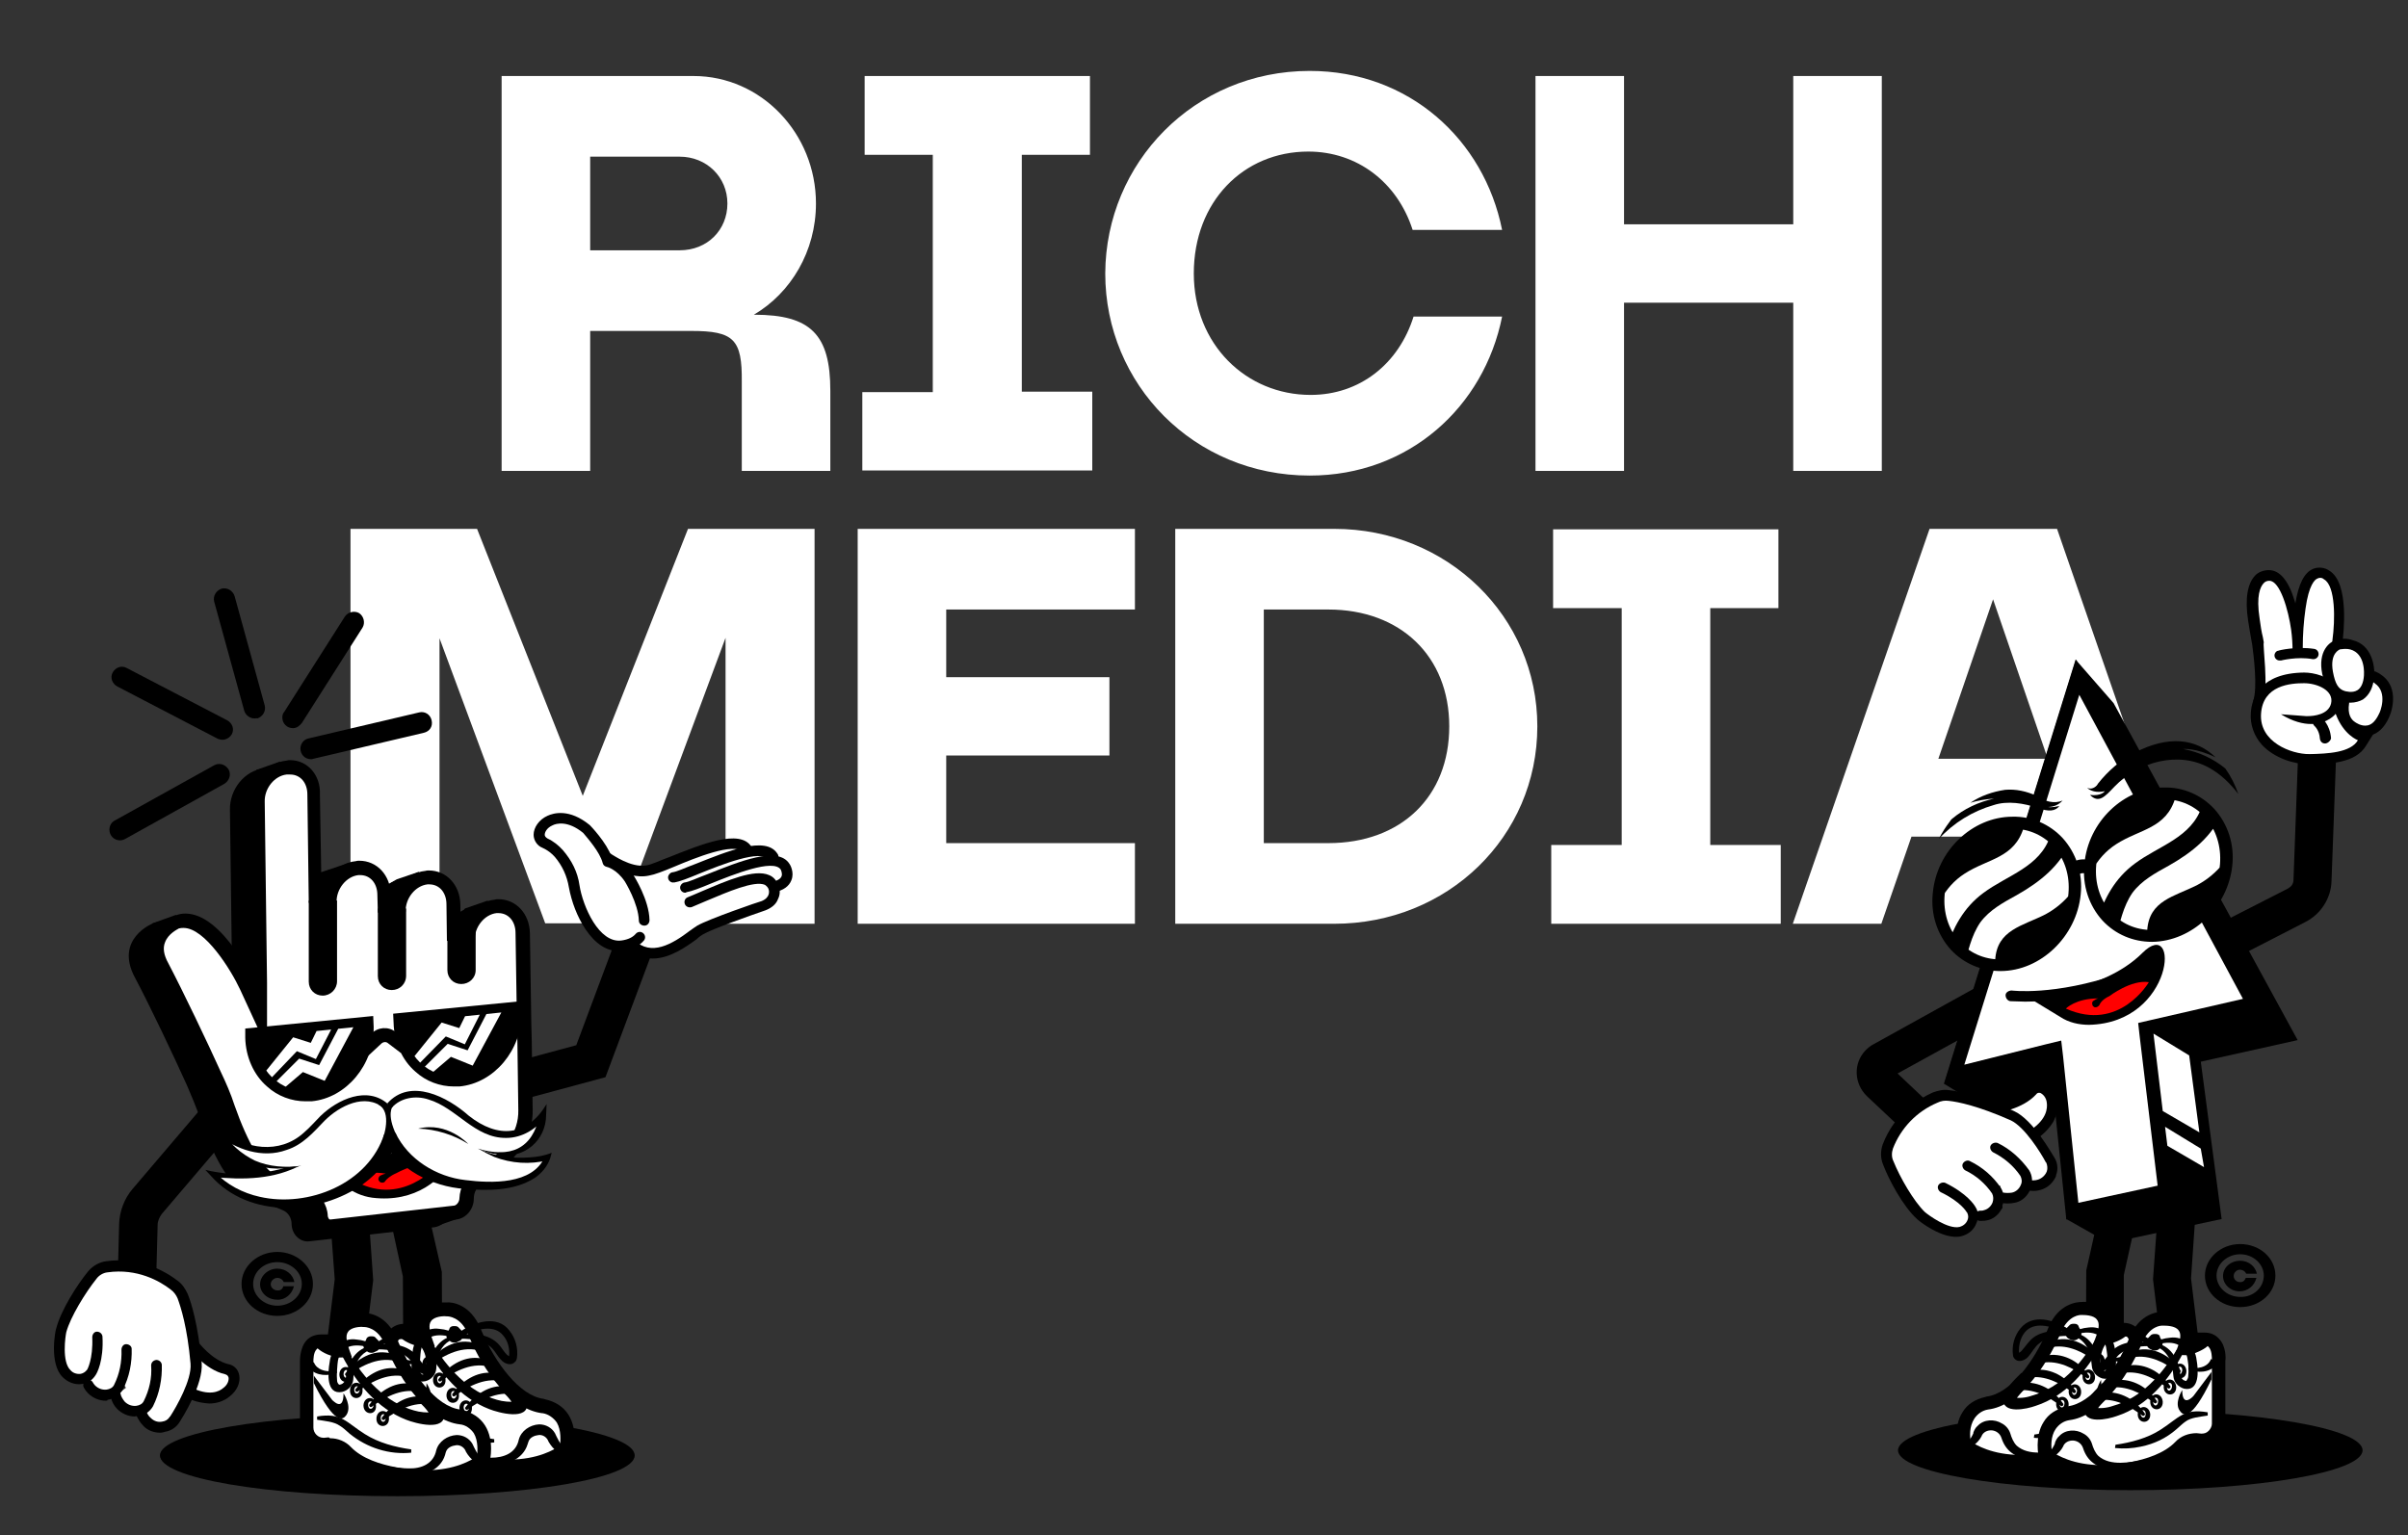 <?xml version="1.0" encoding="UTF-8"?>
<!-- Generator: Adobe Illustrator 28.3.0, SVG Export Plug-In . SVG Version: 6.00 Build 0)  -->
<svg xmlns="http://www.w3.org/2000/svg" xmlns:xlink="http://www.w3.org/1999/xlink" version="1.1" id="Layer_2_00000085942398128622538280000004014980985051361980_" x="0px" y="0px" viewBox="0 0 519.4 331.2" style="enable-background:new 0 0 519.4 331.2;" xml:space="preserve">
<rect x="0" y="0" width="519.4" height="331.2" fill="#333333" stroke="none"/>
<style type="text/css">
	.st0{enable-background:new    ;}
	.st1{fill:#FFFFFF;}
	.st2{clip-path:url(#SVGID_00000096050219211528669990000003435555257415204525_);}
	.st3{clip-path:url(#SVGID_00000121247985865336331320000009195875894679062184_);}
	.st4{clip-path:url(#SVGID_00000161591638539731813990000001187881918276665507_);}
	.st5{clip-path:url(#SVGID_00000019670534312238958280000010826511612502092416_);}
	.st6{fill:#FF0000;}
	.st7{clip-path:url(#SVGID_00000101817191786725445250000008711119980650953117_);}
	.st8{clip-path:url(#SVGID_00000004523407260271571690000007237496026803072190_);}
	.st9{clip-path:url(#SVGID_00000126285908967014121660000006075736571448273819_);}
	.st10{clip-path:url(#SVGID_00000093864221770580522580000012125877398590956931_);}
</style>
<g id="Group">
	<g class="st0">
		<path class="st1" d="M149.1,71.4h-21.8v30.2h-19.1V16.4h41.4c14.6,0,26.4,12.4,26.4,27.5c0,10.3-5.4,19.3-13.4,24h0.1    c12.2,0,16.4,4.3,16.4,16.4v17.3h-19.1V82.4C160.1,73.2,158.3,71.4,149.1,71.4z M146.6,54c6,0,10.3-4.4,10.3-10.1    c0-5.7-4.5-10.1-10.3-10.1h-19.3v20.2L146.6,54L146.6,54z"></path>
		<path class="st1" d="M186,84.6h15.2V33.4h-14.7v-17h48.6v17h-14.7v51.1h15.2v17H186V84.6z"></path>
		<path class="st1" d="M282.5,15.3c21.4,0,37.6,14.8,41.5,34.3h-19.3c-3.3-10.3-12-16.9-22.5-16.9c-14,0-24.7,10.8-24.7,26.3    c0,15.3,11.3,26.2,25.2,26.2c10.6,0,19-6.7,22.2-16.9h19.1c-3.9,19.5-20.1,34.3-41.5,34.3c-25,0-44.1-19.7-44.1-43.6    C238.5,35.1,257.6,15.3,282.5,15.3z"></path>
		<path class="st1" d="M386.8,65.3h-36.5v36.3h-19.1V16.4h19.1v32h36.5v-32h19.1v85.2h-19.1V65.3z"></path>
	</g>
	<g class="st0">
		<path class="st1" d="M75.6,114.1h27.3l22.8,57.6l22.7-57.6h27.3v85.2h-19.2v-61.7l-22.9,61.6h-16l-22.8-61.5v61.6H75.6V114.1z"></path>
		<path class="st1" d="M185,114.1h59.8v17.4h-40.7v14.6h35.2V163h-35.2v18.9h40.7v17.4H185V114.1z"></path>
		<path class="st1" d="M253.5,114.1h34.3c24.4,0,43.8,18.9,43.8,42.6c0,23.9-19.4,42.6-43.8,42.6h-34.3V114.1z M286.5,181.9    c15.7,0,26.1-10,26.1-25.2c0-15.1-10.5-25.2-26.1-25.2h-13.9v50.4L286.5,181.9L286.5,181.9z"></path>
		<path class="st1" d="M334.6,182.3h15.2v-51.1H335v-17h48.6v17h-14.7v51.1h15.2v17h-49.5V182.3z"></path>
		<path class="st1" d="M416.2,114.1h27.5l29.5,85.2h-19.1l-6.5-18.8h-35.3l-6.5,18.8h-19.1L416.2,114.1z M441.7,163.7l-11.8-34.4    l-11.8,34.4H441.7z"></path>
	</g>
</g>
<g>
	<g id="Group_259">
		<g>
			<g>
				<g>
					<g>
						<g>
							<defs>
								<rect id="SVGID_1_" x="400.5" y="122.5" width="115.7" height="199.1"></rect>
							</defs>
							<clipPath id="SVGID_00000041989407337648301180000001971986865043375785_">
								<use xlink:href="#SVGID_1_" style="overflow:visible;"></use>
							</clipPath>
							<g id="Group_258" style="clip-path:url(#SVGID_00000041989407337648301180000001971986865043375785_);">
								<path id="Path_842" d="M414.6,247.7l-11.9-11.2c-2.8-2.7-3-7.1-0.3-9.9c0.5-0.5,1.1-1,1.7-1.3l24-13.3l3.9,7.1l-22.7,12.5          l10.8,10.2L414.6,247.7z"></path>
								<path id="Path_843" d="M509.6,312.9c0,4.7-22.5,8.6-50.1,8.6s-50.1-3.9-50.1-8.6s22.4-8.6,50.1-8.6S509.6,308.2,509.6,312.9          "></path>
								<path id="Path_844" d="M445.7,263l9.2,5.2l24.3-5.2l-4.5-34l-10.1-6.2L445.7,263z"></path>
								<path id="Path_845" d="M465.5,231.1l30.1-6.7l-39.7-72.7l-8.2-9.4l-28.4,91.5l9.6,5.9l13.9-2.9"></path>
								<path id="Path_846" class="st1" d="M443.3,226.3l-21.8,5.4l26.6-85.6l37.9,70.4l-23.2,5.3l4.2,35.1l-20,4.4L443.3,226.3z"></path>
								<path id="Path_847" d="M448.5,149.9l35.3,65.6l-20,4.6l-2.6,0.6l0.3,2.7l3.9,32.4l-17.1,3.7l-3.3-31.6l-0.4-3.4l-3.3,0.8          l-17.6,4.4L448.5,149.9z M447.8,142.3l-28.4,91.5l22.7-5.6l3.6,34.9l23-5l-4.2-35.1l23.8-5.4L447.8,142.3z"></path>
								<path id="Path_848" class="st1" d="M464.5,223l7.7,4.7l2.2,16.6l-7.9-4.6L464.5,223z"></path>
								<path id="Path_849" class="st1" d="M467,243.1l7.7,4.7l0.7,4l-7.9-4.6L467,243.1z"></path>
								<path id="Path_850" d="M446.1,192.8c-0.7,7.8-7.3,14.2-14.6,14.2c-7.3,0.1-12.8-6.2-12.1-14c0.7-7.8,7.3-14.2,14.6-14.2          S446.8,185,446.1,192.8"></path>
								<path id="Path_851" d="M431.5,209.5c-4.1,0-7.9-1.6-10.7-4.6c-2.9-3.2-4.4-7.6-3.9-12.2c0.8-9.1,8.5-16.5,17.2-16.5          c4.1-0.1,8,1.6,10.8,4.6c2.9,3.2,4.4,7.6,3.9,12.2C447.9,202,440.2,209.5,431.5,209.5L431.5,209.5z M434.1,181.3          L434.1,181.3c-6.1,0-11.5,5.3-12.1,11.8c-0.3,3.2,0.7,6.2,2.6,8.2c1.8,1.9,4.2,3,6.8,3h0.1c6.1,0,11.5-5.3,12-11.8          c0.3-3.2-0.7-6.2-2.6-8.2C439.2,182.4,436.7,181.3,434.1,181.3"></path>
								<path id="Path_852" d="M447.3,189.8l-2.6-1.5c0.1-0.2,1.4-2.3,3.7-2.8c1-0.2,2.6-0.2,4.5,1.1l-1.7,2.4          c-0.8-0.5-1.5-0.7-2.2-0.6C448,188.6,447.3,189.8,447.3,189.8"></path>
								<path id="Path_853" d="M431.5,208.4c-3.7,0-7.3-1.5-9.9-4.3c-2.7-3-4.1-7.1-3.6-11.4c0.7-8.5,7.9-15.5,16.1-15.5          c3.8-0.1,7.3,1.5,9.9,4.3c2.7,3,4.1,7.1,3.6,11.4C446.9,201.4,439.7,208.4,431.5,208.4L431.5,208.4z M434.1,180.2          L434.1,180.2c-6.7,0-12.6,5.8-13.2,12.8c-0.3,3.5,0.7,6.8,2.9,9.1c2,2.2,4.7,3.3,7.6,3.3h0.1c6.6,0,12.5-5.8,13.1-12.8          c0.3-3.5-0.7-6.8-2.9-9.1C439.8,181.4,437,180.2,434.1,180.2"></path>
								<path id="Path_854" d="M478.8,186.4c-0.7,7.8-7.3,14.2-14.6,14.2c-7.3,0.1-12.8-6.2-12.1-14c0.7-7.8,7.3-14.1,14.6-14.2          C474.1,172.4,479.5,178.6,478.8,186.4"></path>
								<path id="Path_855" d="M464.2,203.2c-4.1,0-7.9-1.6-10.7-4.6c-2.9-3.2-4.4-7.6-3.9-12.2c0.8-9.1,8.5-16.5,17.2-16.5          c4.1-0.1,8,1.6,10.8,4.6c2.9,3.2,4.4,7.6,3.9,12.2C480.6,195.7,472.9,203.1,464.2,203.2          C464.2,203.2,464.2,203.2,464.2,203.2z M466.8,175L466.8,175c-6.1,0-11.5,5.3-12.1,11.8c-0.3,3.2,0.7,6.2,2.6,8.2          c1.8,1.9,4.2,3,6.8,3h0.1c6.1,0,11.5-5.3,12-11.8l0,0c0.3-3.2-0.7-6.2-2.6-8.2C471.9,176,469.4,175,466.8,175"></path>
							</g>
						</g>
					</g>
				</g>
			</g>
		</g>
	</g>
	<g id="Group_261" transform="translate(137.549 133.034)">
		<g>
			<g>
				<g>
					<g>
						<g>
							<defs>
								<path id="SVGID_00000111892961330718366630000001318872670537135255_" d="M329.2,39.4c-7.3,0.1-13.9,6.4-14.6,14.2          c-0.7,7.8,4.7,14.1,12.1,14c7.3-0.1,13.9-6.4,14.6-14.2C341.9,45.6,336.6,39.4,329.2,39.4L329.2,39.4"></path>
							</defs>
							<clipPath id="SVGID_00000048482280680184828700000004716437976242451115_">
								<use xlink:href="#SVGID_00000111892961330718366630000001318872670537135255_" style="overflow:visible;"></use>
							</clipPath>
							<g id="Group_260" style="clip-path:url(#SVGID_00000048482280680184828700000004716437976242451115_);">
								<path id="Path_856" class="st1" d="M322.9,53.3c5.2-3.9,12.3-5.6,14.5-12.4c0.2-0.8,0.7-1.6,1.5-2c-0.9-3-6-3.7-7.2,0.1          c-2,6.8-7.7,6.8-12.8,10.1c-4.5,2.9-6.8,7.8-7.2,13c-0.1,2.2,1.4,3.4,3.1,3.6C316.3,60.8,318.6,56.5,322.9,53.3"></path>
								<path id="Path_857" class="st1" d="M341.9,42.1c-2.3,5.3-6.5,8.7-11.6,11.6c-2.9,1.6-5.9,3.2-7.9,5.9          c-2,2.9-2.7,6.5-3.6,9.8c-0.1,0.1-0.1,0.3-0.1,0.5c1.6,2.4,6.6,1.7,6.9-2.2c0.4-6.5,5.9-7.3,10.8-9.8          c4.5-2.4,7.6-6.5,9-11.3C346,44,343.9,42.3,341.9,42.1"></path>
							</g>
						</g>
					</g>
				</g>
			</g>
		</g>
	</g>
	<g id="Group_263" transform="translate(50.359 149.986)">
		<g>
			<g>
				<g>
					<g>
						<g>
							<defs>
								<path id="SVGID_00000038398258793409932450000001291720286398053018_" d="M383.7,28.8c-7.3,0.1-13.9,6.4-14.6,14.2          c-0.7,7.8,4.7,14.1,12.1,14s13.9-6.4,14.6-14.2C396.5,35,391.1,28.8,383.7,28.8L383.7,28.8"></path>
							</defs>
							<clipPath id="SVGID_00000083768896780836608410000004283857476696550050_">
								<use xlink:href="#SVGID_00000038398258793409932450000001291720286398053018_" style="overflow:visible;"></use>
							</clipPath>
							<g id="Group_262" style="clip-path:url(#SVGID_00000083768896780836608410000004283857476696550050_);">
								<path id="Path_859" class="st1" d="M377.4,42.7c5.2-3.9,12.3-5.6,14.5-12.4c0.2-0.8,0.7-1.6,1.5-2c-0.9-3-6-3.7-7.2,0.1          c-2,6.8-7.7,6.8-12.8,10.1c-4.5,2.9-6.8,7.8-7.2,13c-0.1,2.2,1.4,3.4,3.1,3.6C370.9,50.2,373.1,45.9,377.4,42.7"></path>
								<path id="Path_860" class="st1" d="M396.3,31.5c-2.3,5.3-6.5,8.7-11.6,11.6c-2.9,1.6-5.9,3.2-7.9,5.9          c-2,2.9-2.7,6.5-3.6,9.8c-0.1,0.1-0.1,0.3-0.1,0.5c1.6,2.4,6.6,1.7,6.9-2.2c0.4-6.5,5.9-7.3,10.8-9.8          c4.5-2.4,7.6-6.5,9-11.3C400.5,33.4,398.5,31.6,396.3,31.5"></path>
							</g>
						</g>
					</g>
				</g>
			</g>
		</g>
	</g>
	<g id="Group_265">
		<g>
			<g>
				<g>
					<g>
						<g>
							<defs>
								<rect id="SVGID_00000033361812465015286660000015534781032261435575_" x="400.5" y="122.5" width="115.7" height="199.1"></rect>
							</defs>
							<clipPath id="SVGID_00000018941708615538523160000012176162987270583976_">
								<use xlink:href="#SVGID_00000033361812465015286660000015534781032261435575_" style="overflow:visible;"></use>
							</clipPath>
							<g id="Group_264" style="clip-path:url(#SVGID_00000018941708615538523160000012176162987270583976_);">
								<path id="Path_862" d="M437,214.9c0,0,16.3-0.5,25.1-9.3c8.2-8.2,7,15.1-11.5,15.5c-2.2,0-4.4-0.5-6.2-1.7L437,214.9z"></path>
								<path id="Path_863" d="M436.8,216.1c-1,0-2.1-0.1-3.2-0.1c-0.6-0.1-1-0.7-1-1.3s0.7-1,1.3-1l0,0c0.1,0,9.1,1.2,23.2-3.6          c0.6-0.2,1.2,0.1,1.4,0.7s-0.1,1.2-0.7,1.4C448.1,215.5,440.7,216.1,436.8,216.1"></path>
								<path id="Path_864" class="st6" d="M445.6,217.6c0,0,2.1-2.2,7-2.2c-0.4,0.1-0.7,0.3-1,0.5c-0.4,0.2-0.4,0.7-0.2,1.1          c0.1,0.1,0.3,0.3,0.4,0.3c0.4,0.1,0.7-0.1,1-0.4c0.2-0.5,0.7-1.3,2.2-2c0,0,4.7-3.6,8.5-3          C463.5,211.9,457.2,222.8,445.6,217.6"></path>
								<path id="Path_865" d="M458.1,296.1l-8.2-0.1l0.1-21.9l2.6-11.6l7.9,1.8l-2.4,10.8L458.1,296.1z"></path>
								<path id="Path_866" d="M466.9,296.6l-2.5-20.6l1.1-15.3l8.1,0.6l-1,14.5l2.4,19.8L466.9,296.6z"></path>
								<path id="Path_867" class="st1" d="M453.6,288.6c2.7-7-4.6-6.5-4.6-6.5s-3.8-0.3-5.9,4.7c-0.1,0.1-0.1,0.4-0.2,0.5          c-2.5,5.9-7.9,14.5-14.3,15.2c-0.1,0-0.1,0-0.1,0c-6.6,1.5-4.7,9.1-4.7,9.1s3.9,3.6,12.2,3.6c0,0,11.6,0,16.8-5.4          c0.9-1,2.2-1.5,3.4-1.4l1,0.1c2,0.1,3.6-1.4,3.8-3.3c0-0.1,0-0.1,0-0.2v-13.8c0,0,0.4-4.6-3-4.6c0,0,0.1,0.9-3.5,2H453.6z"></path>
								<path id="Path_868" d="M435.9,316.9c-8.8,0-13-3.8-13.2-3.9l-0.3-0.3l-0.1-0.4c-0.1-0.1-1-4.5,1-7.6c1-1.7,2.7-2.8,4.9-3.3          l0.3-0.1c5.1-0.6,10.3-7.6,13.1-14.3l0.2-0.5c2.2-5.4,6.4-5.6,7.2-5.6c0.7-0.1,4.1-0.1,5.8,2.2c0.8,1.1,1.1,2.4,0.9,3.8          c0.3-0.1,0.5-0.2,0.7-0.4l-0.1-1.1h1.7c1.2,0,2.3,0.4,3.1,1.3c1.6,1.6,1.5,4.3,1.4,4.8v13.8c0,2.8-2.2,5-5,5          c-0.1,0-0.1,0-0.3,0l-1-0.1c-0.9,0-1.7,0.3-2.3,1C448.2,316.8,436.3,316.9,435.9,316.9 M425.1,311c1,0.7,4.6,2.9,10.8,2.9          c0.1,0,11.1-0.1,15.8-5c1.2-1.3,2.9-1.9,4.6-1.9l1,0.1c1.2,0.1,2.2-0.8,2.2-2c0-0.1,0-0.1,0-0.1v-13.9c0-0.4,0-2-0.7-2.7          c-0.1-0.1-0.1-0.1-0.2-0.2c-1.1,1-3,1.6-3.7,1.8l-0.2,0.1l-3.2-0.1l0.7-1.9c0.4-1.1,0.8-2.6,0.1-3.4c-0.7-1-2.7-1-3.3-1H449          h-0.1c-0.1,0-2.7-0.1-4.4,3.8l-0.2,0.5c-3,6.9-8.8,15.3-15.5,16.1l0,0c-1.2,0.2-2.2,0.9-2.9,1.9          C424.7,307.8,424.9,310,425.1,311"></path>
								<path id="Path_869" d="M422.9,311.9c1.4-0.2,2.3-1.6,2.8-2.8l-0.1,0.1c0.2-0.6,0.5-1.2,1-1.6c1.3-1.4,3.6-1.5,5.2-0.5          c0.8,0.4,1.5,1.2,1.8,2.1c0.3,1,0.7,2,1.4,2.7c2.6,2.3,6.9,1.4,10.1,0.8l0.1,0.5c-4.5,2.1-11.6,3-13.5-3          c-0.3-0.9-1.1-1.5-2-1.6c-1-0.1-2,0.4-2.3,1.3c-0.4,0.8-1.1,1.5-1.9,2.1c-0.8,0.6-1.9,0.8-2.8,0.6L422.9,311.9"></path>
								<path id="Path_870" class="st1" d="M438.8,309.8c0,0,5.6,0.1,10.3-2.8s3.6-4.2,9.6-4.2"></path>
								<path id="Path_871" d="M438.8,309.5c3.4-0.5,6.9-1.4,9.8-3.3c3.9-2.5,4.9-4.6,10.1-3.7v0.7c-1.8,0.3-3.6,0.4-4.8,1.3          c-0.6,0.4-1.3,1.1-2,1.7c-2.2,1.9-4.7,3.1-7.6,3.7c-1.9,0.4-3.7,0.5-5.6,0.3L438.8,309.5z"></path>
								<path id="Path_872" d="M437.8,298.6c-1.1,1.1-2.5,2.4-3.2,3.7c0-0.1,0-0.1,0-0.1c-0.1-0.3-0.3-0.5-0.5-0.7          c1.4,0.2,2.8,0.1,4.2-0.4c6.1-1.7,10.6-6.8,13.7-12.1l1.4,0.7c-3.1,5.9-7.8,11.5-14.3,13.6c-1.9,0.7-7.3,1.9-7-1.6          c0.6-2.4,2.3-3.9,3.9-5.5L437.8,298.6"></path>
								<path id="Path_873" d="M441.2,290.3c2.7-2.4,6.9-1.4,9.4,0.7c0.8,0.7,1.6,1.5,2.2,2.4c0.1,0.1,0.1,0.4-0.1,0.5          c-0.1,0.1-0.3,0.1-0.4,0c-0.4-0.3-0.9-0.6-1.3-0.9c-2.7-1.9-6.2-3.2-9.4-2.1c-0.2,0.1-0.4,0-0.5-0.1          C441,290.6,441,290.4,441.2,290.3"></path>
								<path id="Path_874" d="M439,293.7c2.7-2.4,6.9-1.4,9.4,0.7c0.8,0.7,1.6,1.5,2.2,2.4c0.1,0.1,0.1,0.4-0.1,0.5          c-0.1,0.1-0.3,0.1-0.4,0c-0.4-0.3-0.9-0.6-1.3-0.9c-2.7-1.9-6.2-3.2-9.4-2.1c-0.2,0.1-0.4,0-0.5-0.1          C438.9,294,438.9,293.8,439,293.7"></path>
								<path id="Path_875" d="M436.1,296.9c2.7-2.4,6.9-1.4,9.4,0.7c0.8,0.7,1.6,1.5,2.2,2.4c0.1,0.1,0.1,0.4-0.1,0.5          c-0.1,0.1-0.3,0.1-0.4,0c-0.4-0.3-0.9-0.6-1.3-0.9c-2.7-1.9-6.2-3.2-9.4-2.1c-0.2,0.1-0.4,0-0.5-0.1          C436,297.1,436,297,436.1,296.9"></path>
								<path id="Path_876" d="M433.4,299.7c2.7-2.4,6.9-1.4,9.4,0.7c0.8,0.7,1.6,1.5,2.2,2.4c0.1,0.1,0.1,0.4-0.1,0.5          c-0.1,0.1-0.3,0.1-0.4,0c-0.4-0.3-0.9-0.6-1.3-0.9c-2.7-1.9-6.2-3.2-9.4-2.1c-0.2,0.1-0.4,0-0.5-0.1          C433.3,299.9,433.3,299.7,433.4,299.7"></path>
								<path id="Path_877" d="M454,293.6c0.1,2.2-2.7,2.2-2.7,0C451.4,291.5,453.9,291.5,454,293.6 M453.1,293.6          c0.1-1.2-1.2-1.1-1.1,0C452.1,294.6,453,294.6,453.1,293.6"></path>
								<path id="Path_878" d="M451.9,297c0.1,2.2-2.7,2.2-2.7,0C449.3,294.9,451.7,295,451.9,297 M450.9,297c0.1-1.2-1.2-1.1-1.1,0          C449.9,298,450.8,298,450.9,297"></path>
								<path id="Path_879" d="M448.9,300.2c0.1,2.2-2.7,2.2-2.7,0C446.3,298.1,448.8,298.2,448.9,300.2 M448,300.2          c0.1-1.2-1.2-1.1-1.1,0C447,301.2,447.8,301.2,448,300.2"></path>
								<path id="Path_880" d="M446.2,302.9c0.1,2.2-2.7,2.2-2.7,0C443.6,300.8,446.1,300.9,446.2,302.9 M445.3,302.9          c0.1-1.2-1.2-1.1-1.1,0C444.3,303.9,445.2,303.9,445.3,302.9"></path>
								<path id="Path_881" d="M460.9,291.6c-1,2.1-3.6,2.5-5.6,1.9l-0.8-0.2l0.1-0.5c1.7,0.4,4.1,0.1,4.8-1.8L460.9,291.6"></path>
								<path id="Path_882" d="M447.3,288c-0.1,0.1-0.3,0.3-0.4,0.2c-0.1,0-0.1,0-0.1,0c-2.3,0-5,0.1-6.9,1.6c-1,0.7-1.6,2-2.4,2.9          c-0.6,0.7-2,1.4-2.9,0.5c-0.2-0.2-0.4-0.5-0.4-0.8c-0.3-2.1,0.3-4.2,1.6-5.8c2.7-3.3,7.3-1.8,10.3,0.1          C446.4,287.1,447,287.5,447.3,288 M446.6,287.7c-0.4-0.1-0.7,0-1-0.1c-0.1-0.1-0.5-0.2-0.7-0.3c-2.5-1.2-6.2-2.3-8.2,0.2          c-1,1.3-1.3,2.9-1.2,4.5c0,0-0.1-0.1,0-0.1c0,0,0,0-0.1,0c0.2-0.1,0.4-0.2,0.6-0.4c0.9-1,1.6-2.2,2.7-3          c2.3-1.6,5.3-1.5,7.9-1h0.1h0.1l0,0C446.8,287.5,446.7,287.6,446.6,287.7"></path>
								<path id="Path_883" d="M446.6,287.9c0-0.2,0.1-0.4,0.3-0.4c1.1-0.6,2.3-1,3.6-1.1c3-0.4,5.4,1.9,5.7,4.8          c0.4,2.2,0.7,6.9-2.7,6.2c-1.3-0.4-2.2-1.4-2.3-2.7c-0.1-0.6-0.1-1.2-0.2-1.8c-0.4-1.9-1.4-3.7-3.3-4.5          C447.3,288.4,447,288.2,446.6,287.9 M447.3,287.8c0.4-0.1,0.3-0.3,0.7-0.1c3,0.7,4.6,3.9,4.8,6.8c0.1,0.4,0.3,0.7,0.6,1          c0.3,0.2,0.8,0.3,0.7,0.2c0.2-0.3,0.4-0.6,0.4-1c0.1-1.1,0.1-2.2-0.1-3.3c-0.4-4-3.7-4.5-7-3.4c-0.1,0-0.2,0.1-0.3,0.1          s0.1,0,0.1-0.1C447.3,287.9,447.3,287.9,447.3,287.8"></path>
								<path id="Path_884" d="M447.5,285.6h-0.3c-0.3,0-0.7,0.1-0.9,0.4l-0.4,0.4c-0.2,0.2-0.4,0.5-0.4,0.9v0.4          c0,0.4,0.3,0.9,0.7,1.1l0.6,0.3c0.4,0.1,0.8,0.1,1.2-0.1l0.4-0.3c0.6-0.4,0.7-1.1,0.4-1.7l-0.4-0.7          C448.3,285.8,447.9,285.6,447.5,285.6"></path>
								<path id="Path_885" d="M453.2,297.7c0,0-1.8,2.8-0.5,4.5c0.7,1,2.4,2.4,6.8-6.8v-1.6l-3.9,5.2          C455.6,299,453.2,301.7,453.2,297.7"></path>
								<path id="Path_886" class="st1" d="M471.1,290.8c2.7-7-4.6-6.5-4.6-6.5s-3.8-0.3-5.9,4.7c-0.1,0.1-0.1,0.4-0.2,0.5          c-2.5,5.9-7.9,14.5-14.3,15.2c-0.1,0-0.1,0-0.1,0c-6.6,1.5-4.7,9.1-4.7,9.1s3.9,3.6,12.2,3.6c0,0,11.6,0,16.8-5.4          c0.9-1,2.2-1.5,3.4-1.4l1,0.1c2,0.1,3.6-1.4,3.8-3.3c0-0.1,0-0.1,0-0.2v-13.8c0,0,0.4-4.6-3-4.6c0,0,0.1,0.9-3.5,2H471.1z"></path>
								<path id="Path_887" d="M453.4,319c-8.8,0-13-3.8-13.2-3.9l-0.3-0.3l-0.1-0.4c-0.1-0.1-1-4.5,1-7.6c1-1.7,2.7-2.8,4.9-3.3          l0.3-0.1c5.1-0.6,10.3-7.6,13.1-14.3l0.2-0.5c2.2-5.4,6.4-5.6,7.2-5.6c0.7-0.1,4.1-0.1,5.8,2.2c0.8,1.1,1.1,2.4,0.9,3.8          c0.3-0.1,0.5-0.2,0.7-0.4l-0.1-1.1h1.7c1.2,0,2.3,0.4,3.1,1.3c1.6,1.6,1.5,4.3,1.4,4.8v13.8c0,2.8-2.2,5-5,5          c-0.1,0-0.1,0-0.3,0l-1-0.1c-0.9,0-1.7,0.3-2.3,1C465.7,319,453.9,319,453.4,319 M442.6,313.2c1,0.7,4.6,2.9,10.8,2.9          c0.1,0,11.1-0.1,15.8-5c1.2-1.3,2.9-1.9,4.6-1.9l1,0.1c0.6,0,1.1-0.1,1.6-0.6c0.4-0.4,0.7-1,0.7-1.5v-13.9          c0-0.4,0-2-0.7-2.7c-0.1-0.1-0.1-0.1-0.2-0.2c-1.1,1-3,1.6-3.7,1.9l-0.2,0.1l-3.2-0.1l0.7-1.9c0.4-1.1,0.8-2.6,0.1-3.4          c-0.7-1-2.7-1-3.3-1h-0.1h-0.1c-0.1,0-2.7-0.1-4.4,3.8l-0.2,0.5c-3,6.9-8.8,15.3-15.5,16.1l0,0c-1.2,0.2-2.2,0.9-2.9,1.9          C442.3,309.9,442.4,312.2,442.6,313.2"></path>
								<path id="Path_888" d="M440.5,314.1c1.4-0.2,2.3-1.6,2.8-2.8l-0.1,0.1c0.2-0.6,0.5-1.2,1-1.6c1.3-1.4,3.6-1.5,5.2-0.5          c0.8,0.4,1.5,1.2,1.8,2.1c0.3,1,0.7,2,1.4,2.7c2.6,2.3,6.9,1.4,10.1,0.8l0.1,0.5c-4.5,2.1-11.6,3-13.5-3          c-0.3-0.9-1.1-1.5-2-1.6c-1-0.1-2,0.4-2.3,1.3c-0.4,0.8-1.1,1.5-1.9,2.1c-0.8,0.6-1.9,0.8-2.8,0.6L440.5,314.1"></path>
								<path id="Path_889" class="st1" d="M456.3,312.1c0,0,5.6,0.1,10.3-2.8s3.6-4.2,9.6-4.2"></path>
								<path id="Path_890" d="M456.3,311.7c3.4-0.5,6.9-1.4,9.8-3.3c3.9-2.5,4.9-4.6,10.1-3.7v0.7c-1.8,0.3-3.6,0.4-4.8,1.3          c-0.6,0.4-1.3,1.1-2,1.7c-2.2,1.9-4.7,3.1-7.6,3.7c-1.9,0.4-3.7,0.5-5.6,0.3L456.3,311.7z"></path>
								<path id="Path_891" d="M455.3,300.8c-1.1,1.1-2.5,2.4-3.2,3.7c0-0.1,0-0.1,0-0.1c-0.1-0.3-0.3-0.5-0.5-0.7          c1.4,0.2,2.8,0.1,4.2-0.4c6.1-1.7,10.6-6.8,13.7-12.1l1.4,0.7c-3.1,5.9-7.8,11.5-14.3,13.6c-1.9,0.7-7.3,1.9-7-1.6          c0.6-2.4,2.3-3.9,3.9-5.5L455.3,300.8"></path>
								<path id="Path_892" d="M458.7,292.5c2.7-2.4,6.9-1.4,9.4,0.7c0.8,0.7,1.6,1.5,2.2,2.4c0.1,0.1,0.1,0.4-0.1,0.5          c-0.1,0.1-0.3,0.1-0.4,0c-0.4-0.3-0.9-0.6-1.3-0.9c-2.7-1.9-6.2-3.2-9.4-2.1c-0.2,0.1-0.4,0-0.5-0.1          C458.5,292.8,458.6,292.6,458.7,292.5"></path>
								<path id="Path_893" d="M456.5,295.9c2.7-2.4,6.9-1.4,9.4,0.7c0.8,0.7,1.6,1.5,2.2,2.4c0.1,0.1,0.1,0.4-0.1,0.5          c-0.1,0.1-0.3,0.1-0.4,0c-0.4-0.3-0.9-0.6-1.3-0.9c-2.7-1.9-6.2-3.2-9.4-2.1c-0.2,0.1-0.4,0-0.5-0.1          C456.4,296.2,456.5,296,456.5,295.9"></path>
								<path id="Path_894" d="M453.6,299.1c2.7-2.4,6.9-1.4,9.4,0.7c0.8,0.7,1.6,1.5,2.2,2.4c0.1,0.1,0.1,0.4-0.1,0.5          c-0.1,0.1-0.3,0.1-0.4,0c-0.4-0.3-0.9-0.6-1.3-0.9c-2.7-1.9-6.2-3.2-9.4-2.1c-0.2,0.1-0.4,0-0.5-0.1          C453.5,299.4,453.5,299.2,453.6,299.1"></path>
								<path id="Path_895" d="M451,301.8c2.7-2.4,6.9-1.4,9.4,0.7c0.8,0.7,1.6,1.5,2.2,2.4c0.1,0.1,0.1,0.4-0.1,0.5          c-0.1,0.1-0.3,0.1-0.4,0c-0.4-0.3-0.9-0.6-1.3-0.9c-2.7-1.9-6.2-3.2-9.4-2.1c-0.2,0.1-0.4,0-0.5-0.1          C450.8,302.1,450.8,302,451,301.8"></path>
								<path id="Path_896" d="M471.6,295.7c0.1,2.2-2.7,2.2-2.7,0C469,293.7,471.4,293.7,471.6,295.7 M470.7,295.7          c0.1-1.2-1.2-1.1-1.1,0S470.5,296.8,470.7,295.7"></path>
								<path id="Path_897" d="M469.4,299.2c0.1,2.2-2.7,2.2-2.7,0C466.8,297.1,469.2,297.1,469.4,299.2 M468.5,299.2          c0.1-1.2-1.2-1.1-1.1,0C467.4,300.3,468.3,300.3,468.5,299.2"></path>
								<path id="Path_898" d="M466.5,302.4c0.1,2.2-2.7,2.2-2.7,0C463.9,300.3,466.3,300.3,466.5,302.4 M465.5,302.4          c0.1-1.2-1.2-1.1-1.1,0C464.5,303.5,465.4,303.5,465.5,302.4"></path>
								<path id="Path_899" d="M463.8,305.1c0.1,2.2-2.7,2.2-2.7,0C461.2,303,463.6,303.1,463.8,305.1 M462.8,305.1          c0.1-1.2-1.2-1.1-1.1,0C461.9,306.1,462.8,306.1,462.8,305.1"></path>
								<path id="Path_900" d="M478.4,293.8c-1,2.1-3.6,2.5-5.6,1.9l-0.8-0.2l0.1-0.5c1.7,0.4,4.1,0.1,4.8-1.8L478.4,293.8"></path>
								<path id="Path_901" d="M464.8,290.2c-0.1,0.1-0.3,0.3-0.4,0.2c-0.1,0-0.1,0-0.1,0c-2.3,0-5,0.1-6.9,1.6          c-1,0.7-1.6,2-2.4,2.9c-0.6,0.7-2,1.4-2.9,0.5c-0.2-0.2-0.4-0.5-0.4-0.8c-0.3-2.1,0.3-4.2,1.6-5.8c2.7-3.3,7.3-1.8,10.3,0.1          C464,289.2,464.5,289.7,464.8,290.2 M464.2,290c-0.4-0.1-0.7,0-1-0.1c-0.1-0.1-0.5-0.2-0.7-0.3c-2.5-1.2-6.2-2.3-8.2,0.2          c-1,1.3-1.3,2.9-1.2,4.5c0,0-0.1-0.1,0-0.1c0,0,0,0-0.1,0c0.2-0.1,0.4-0.2,0.6-0.4c0.9-1,1.6-2.2,2.7-3          c2.3-1.6,5.3-1.5,7.9-1h0.1h0.1l0,0C464.3,289.7,464.2,289.8,464.2,290"></path>
								<path id="Path_902" d="M464.2,290.1c0-0.2,0.1-0.4,0.3-0.4c1.1-0.6,2.3-1,3.6-1.1c3-0.4,5.4,1.9,5.7,4.8          c0.4,2.2,0.7,6.9-2.7,6.2c-1.3-0.4-2.2-1.4-2.3-2.7c-0.1-0.6-0.1-1.2-0.2-1.8c-0.4-1.9-1.4-3.7-3.3-4.5          C464.8,290.6,464.5,290.4,464.2,290.1 M464.8,290c0.4-0.1,0.3-0.3,0.7-0.1c3,0.7,4.6,3.9,4.8,6.8c0.1,0.4,0.3,0.7,0.6,1          c0.3,0.2,0.8,0.3,0.7,0.2c0.2-0.3,0.4-0.6,0.4-1c0.1-1.1,0.1-2.2-0.1-3.3c-0.4-4-3.7-4.5-7-3.4c-0.1,0-0.2,0.1-0.3,0.1          s0.1,0,0.1-0.1C464.9,290.2,464.9,290.1,464.8,290"></path>
								<path id="Path_903" d="M465,287.8h-0.3c-0.3,0-0.7,0.1-0.9,0.4l-0.4,0.4c-0.2,0.2-0.4,0.5-0.4,0.9v0.4          c0,0.4,0.3,0.9,0.7,1.1l0.6,0.3c0.4,0.1,0.8,0.1,1.2-0.1l0.4-0.3c0.6-0.4,0.7-1.1,0.4-1.7l-0.4-0.7          C465.9,288,465.4,287.8,465,287.8"></path>
								<path id="Path_904" d="M470.7,299.9c0,0-1.8,2.8-0.5,4.5c0.7,1,2.4,2.4,6.8-6.8V296l-3.9,5.2          C473.1,301.2,470.7,303.9,470.7,299.9"></path>
								<path id="Path_905" d="M441.8,174.1c1.2,0,2.3-0.5,3.1-1.4l0,0c-1.8,0.8-3.9,0.2-5.6-1c-2.2-1-4.5-1.5-6.8-1.3          c-2.7,0.4-5.3,1.3-7.5,2.8c1.6-0.5,3.4-0.8,5.1-0.9c-3.3,0.7-6.5,2.2-9.1,4.4c-0.1,0.1-0.3,0.3-0.4,0.5          c-0.9,1.2-1.7,2.4-2.4,3.8c3.2-3.5,7.3-6,11.8-7.3c3-1,6.6-0.4,9.5,0.6c2.5,0.9,3.8,0.7,4.7-0.4          C442.4,174.3,441.8,174.1,441.8,174.1"></path>
								<path id="Path_906" d="M483.2,268.4c4.2,0,7.6,3,7.6,6.8c0,3.8-3.4,6.8-7.6,6.8s-7.6-3-7.6-6.8          C475.6,271.5,479,268.4,483.2,268.4 M488.3,275.2c0-2.5-2.3-4.6-5.1-4.6s-5.1,2.1-5.1,4.6s2.3,4.6,5.1,4.6          C486,279.9,488.3,277.8,488.3,275.2 M483.2,272c1.9,0,3.3,1.3,3.6,2.8h-2.3c-0.3-0.7-1.1-1-1.8-0.8          c-0.5,0.2-0.9,0.7-0.9,1.3c0,0.7,0.6,1.3,1.3,1.3l0,0c0.6,0.1,1.1-0.3,1.3-0.9h2.3c-0.4,1.7-1.9,2.9-3.6,2.9          c-2,0-3.6-1.5-3.6-3.3C479.5,273.4,481.2,272,483.2,272"></path>
								<path id="Path_907" class="st1" d="M487,151.7c1.3-3.9-0.1-12.8-0.1-12.8l-0.2-1.1c-0.3-1.3-0.5-2.7-0.7-4.1          c-1.5-10.1,3.3-9.4,3.3-9.4c4.2-0.1,5.8,11.6,5.8,11.6c0.2,1.6,0.3,3.2,0.3,4.7V140c0-2.9,0.1-5.8,0.6-8.7          c1.3-10.4,5.7-7.1,5.7-7.1c4.1,2.3,2.4,14.2,2.4,14.2l-0.1,1.4l-0.2,8.8"></path>
								<path id="Path_908" d="M488.1,152l-2.1-0.7c1-3,0.1-9.9-0.2-12.2l-0.2-1.1c-0.2-1.3-0.5-2.7-0.7-4.2          c-0.7-4.7-0.1-7.9,1.5-9.6c0.7-0.8,1.9-1.2,3-1.2c2.3,0,4.2,2.2,5.5,6.5c0.1,0.2,0.1,0.4,0.2,0.7c0.7-4.2,1.9-6.7,3.9-7.5          c1.1-0.4,2.4-0.3,3.4,0.4c4.5,2.7,3,14,2.9,15.3l-0.1,1.3l-0.2,8.8l-2.2-0.1l0.2-8.8v-0.1l0.1-1.4          c0.6-4.3,0.7-11.7-1.8-13.1c-0.1,0-0.1-0.1-0.1-0.1c-0.4-0.3-0.9-0.3-1.3-0.1c-0.6,0.2-1.9,1.4-2.6,6.5          c-0.4,2.8-0.6,5.6-0.6,8.5v0.7c0,0.6-0.5,1.1-1.1,1.1l0,0c-0.6,0-1.1-0.5-1.1-1.1c0-1.6-0.1-3.1-0.3-4.6          c-0.6-4.3-2.4-10.6-4.7-10.6l0,0c-0.1,0-0.1,0-0.1,0l0,0c-0.4,0-0.9,0.2-1.2,0.6c-0.6,0.7-1.6,2.5-0.8,7.6          c0.2,1.5,0.4,2.8,0.7,4l0.2,1.1C488,139.1,489.4,148,488.1,152"></path>
								<path id="Path_909" class="st1" d="M511.8,146c0.4,0.1,0.7,0.4,1.1,0.6c3.9,2.5,1.4,7.9,1.4,7.9c-2.7,5.7-7,2.3-7,2.3          c-1.7-1.3-2.1-3.1-1.7-5.2v-0.7"></path>
								<path id="Path_910" d="M510.2,158.9c-1.3-0.1-2.5-0.4-3.6-1.3c-1.9-1.4-2.6-3.5-2.2-6.2v-0.7h2.3v1          c-0.4,2.5,0.5,3.6,1.3,4.1c0,0,1.3,1,2.7,0.7c1-0.2,1.8-1.1,2.5-2.6c0.1-0.1,2-4.5-1-6.5l-0.1-0.1c-0.3-0.1-0.5-0.4-0.8-0.4          l0.9-2.1c0.4,0.2,0.9,0.4,1.3,0.7c3.7,2.4,2.8,7.1,1.8,9.3c-1,2.2-2.4,3.5-4.1,3.9C510.9,158.9,510.6,158.9,510.2,158.9"></path>
								<path id="Path_911" class="st1" d="M498,163.8c-2.8,0-6.9-1.2-9.3-3.9c-1.6-1.6-2.3-3.8-2.1-6c0.3-3.4,2.3-7.6,10.3-7.6l0,0          c2.2,0,4.9,0.7,6.2,2.4c0.7,0.9,1,2.2,0.7,3.3c0,0.1-0.1,0.1-0.1,0.2l0.4-0.4l0.7,1.8c1.5,4,4.1,5,4.1,5l1.3,0.4l-0.7,1.2          C507.6,163.3,502.8,163.6,498,163.8L498,163.8z"></path>
								<path id="Path_912" d="M497,147.4c2.7,0,6.5,1.5,5.8,4.4c-0.6,2.4-3.8,2.7-5,2.7c-0.3,0-0.4,0-0.4,0l-5.4-0.4          c2.6,1.6,4.8,2.1,6.5,2.1c3.6,0,5.3-2.2,5.3-2.2c1.7,4.6,4.8,5.7,4.8,5.7c-1.6,2.7-6.5,2.9-10.4,3c-0.1,0-0.1,0-0.1,0          c-3.9,0-10.8-2.6-10.4-8.7C488.1,147.8,494.1,147.4,497,147.4L497,147.4 M497,145.1L497,145.1c-9.4,0.1-11.3,5.4-11.5,8.7          c-0.2,2.5,0.7,5,2.4,6.9c2.7,2.9,7,4.2,10.2,4.2h0.1c3.9-0.1,9.9-0.1,12.2-4.1l1.5-2.4l-2.6-0.8c-0.2-0.1-2.2-1-3.5-4.4          L505,151c0-1-0.4-2.1-1-3C502.3,145.9,499.1,145.1,497,145.1"></path>
								<path id="Path_913" d="M501.5,160.4c-0.6,0-1-0.4-1.1-1c-0.1-1.9-1.2-2.8-1.2-2.8c-0.4-0.4-0.5-1.1-0.1-1.6          c0.4-0.4,1-0.6,1.6-0.2c0.1,0.1,1.9,1.5,2.1,4.5C502.7,159.8,502.1,160.4,501.5,160.4C501.6,160.4,501.6,160.4,501.5,160.4"></path>
								<path id="Path_914" d="M482.9,206.3l-3.7-7.3l14.3-7.3c0.7-0.4,1.2-1,1.2-1.9l1-27.1l8.2,0.3l-1,27.1          c-0.1,3.7-2.3,7.1-5.6,8.8L482.9,206.3z"></path>
								<path id="Path_915" d="M491.7,142.5c-0.6,0-1.1-0.5-1.1-1.1c0-0.5,0.4-1,0.8-1c0.1-0.1,4-1,7.8-0.4c0.6,0.1,1,0.7,0.9,1.3          c-0.1,0.6-0.7,1-1.3,0.9c-3.3-0.6-6.8,0.3-6.8,0.3C491.8,142.5,491.8,142.5,491.7,142.5"></path>
								<path id="Path_916" class="st1" d="M502.1,145.1c0.4,2.4,1.2,4.4,3.4,5c0,0,5,1.7,5.6-4.5c0,0,0.5-5.7-3.9-6.8          c-1-0.3-1.9-0.3-2.9,0C504.3,139.1,501.2,140,502.1,145.1"></path>
								<path id="Path_917" d="M507,151.6c-0.6,0-1.3-0.1-1.9-0.3c-2.8-0.9-3.6-3.3-4.2-5.9c-1-4.9,1.6-7,3-7.3          c1.1-0.4,2.4-0.4,3.5,0c4.2,1,4.9,5.6,4.7,7.9c-0.2,2.3-1,3.9-2.4,4.9C509,151.3,508,151.6,507,151.6 M505.7,140          c-0.4,0-0.7,0.1-1,0.1c-0.1,0.1-2.2,0.8-1.5,4.8c0.5,2.7,1.2,3.8,2.6,4.2c0.1,0,1.6,0.5,2.7-0.2c0.8-0.5,1.3-1.6,1.4-3.2          c0-0.2,0.4-4.7-3-5.6h-0.1C506.5,140,506.1,140,505.7,140"></path>
								<path id="Path_918" d="M480,165.8c-2.7-2.2-5.8-3.6-9.1-4.2c0,0,2.7-0.3,7,1.8c-4.2-4.1-10.2-4.8-17.5-1          c-3,1.6-5.7,3.9-7.9,6.7c-0.2,0.5-1.1,1.2-1.9,1c-0.1,0-0.3-0.1-0.4-0.1c0.7,0.6,1.9,1.1,3.8,0.7c0,0-0.7,1.1-3.2,0.8          c1.9,1.9,3.2,0.4,5.3-1.8c5.1-5.3,13.8-7.8,20.5-4c2.5,1.4,4.5,3.4,6.2,5.6C482.1,169.3,481.2,167.5,480,165.8"></path>
								<path id="Path_919" class="st1" d="M416,251l2.1,11.4l8.5,0.4l2.7-3.4l-4.6-5.5L416,251z"></path>
								<path id="Path_920" class="st1" d="M430.3,239.1c0,0,5.3-0.6,8.1-3.7c2.8-3.1,7.9,4.2,0.3,9.3"></path>
								<path id="Path_921" d="M442.9,242c-0.9,1.5-2.2,2.8-3.6,3.7c-0.5,0.4-1.2,0.2-1.6-0.3c-0.4-0.5-0.2-1.2,0.3-1.6l0,0          c3.6-2.4,3.6-4.8,3.5-5.8c-0.1-1.2-0.8-1.9-1.4-2.2c-0.4-0.1-0.7,0-0.9,0.3c-3,3.3-8.5,4-8.8,4c-0.6,0.1-1.2-0.4-1.2-1          c-0.1-0.6,0.4-1.1,1-1.2c0.1,0,4.9-0.6,7.3-3.3c0.7-1,2.1-1.3,3.2-1c1.5,0.4,2.7,2,3,3.9C443.9,239.1,443.6,240.7,442.9,242          "></path>
								<path id="Path_922" class="st1" d="M419.1,256.2c4.8,2.3,6.1,4.8,6.1,4.8c1,1.6,0,4.1-2.3,4.7c-3.3,0.9-8.3-3.2-8.5-3.4          c-2.7-2.5-5.8-8.1-7-11.4c-0.4-1.1-0.4-2.4-0.1-3.6c2.5-6.6,7.8-9.5,10.2-10.6c0.9-0.4,1.9-0.5,3-0.4          c2.2,0.3,6.6,1.2,13.7,4.3c4.1,1.8,8.2,9.6,8.2,9.6c1.2,1.7,0.1,4.5-2.3,5.3c-0.7,0.2-1.6,0.2-2.4,0.1"></path>
								<path id="Path_923" d="M443.2,254.3c-0.7,1.2-1.7,2-3,2.4c-1,0.3-1.9,0.3-2.9,0.1c-0.6-0.1-1-0.7-0.9-1.3          c0.1-0.6,0.7-1,1.3-0.9c0.6,0.1,1.3,0.1,1.9-0.1c0.9-0.3,1.6-1,1.9-1.8c0.2-0.6,0.1-1.3-0.1-1.8c0-0.1-0.1-0.1-0.1-0.1          c-1.1-2.1-4.6-7.7-7.6-9.1c-7-3.1-11.4-4-13.4-4.2c-0.8-0.1-1.6,0-2.4,0.4c-4.5,1.9-7.9,5.5-9.6,9.9          c-0.3,0.9-0.3,1.9,0.1,2.7c1.4,3.5,4.4,8.7,6.8,11c0.7,0.6,5,3.8,7.5,3.2c0.7-0.2,1.4-0.7,1.7-1.5c0.2-0.5,0.2-1-0.1-1.6          l-0.1-0.1c0,0-1.2-2.2-5.6-4.3c-0.5-0.3-0.8-1-0.5-1.5s1-0.7,1.5-0.5c4.7,2.3,6.3,4.8,6.5,5.2c0.7,1,0.7,2.4,0.2,3.5          c-0.5,1.4-1.7,2.4-3.2,2.8c-4,1-9.6-3.6-9.6-3.7c-3-2.7-6.1-8.5-7.3-11.7c-0.6-1.4-0.6-3-0.1-4.4c2.6-6.8,7.9-9.9,10.8-11.2          c1.1-0.4,2.3-0.7,3.5-0.5c2.1,0.2,6.7,1.2,14,4.5c4.2,1.9,8.2,9.3,8.7,10c0.7,1.1,0.9,2.5,0.4,3.8          C443.5,253.7,443.4,254,443.2,254.3"></path>
								<path id="Path_924" class="st1" d="M431.8,258.5c0.8,0.1,1.6,0.1,2.4,0c2.5-0.7,3.6-3.5,2.5-5.2c-1.6-2.4-3.8-4.2-6.3-5.5"></path>
								<path id="Path_925" d="M437.7,257.1c-0.7,1.3-1.9,2.2-3.2,2.4c-1,0.2-1.9,0.2-2.9,0c-0.6-0.1-1-0.7-0.9-1.3          c0.1-0.6,0.7-1,1.3-0.9h0.1c0.6,0.1,1.3,0.1,1.9,0c0.9-0.2,1.6-0.9,1.9-1.7c0.3-0.6,0.2-1.3-0.1-1.9          c-1.5-2.2-3.5-3.9-5.9-5.1c-0.5-0.3-0.8-1-0.5-1.5c0.3-0.5,1-0.7,1.5-0.5c2.7,1.3,5,3.4,6.8,5.9c0.7,1.2,0.8,2.6,0.3,3.8          C437.9,256.6,437.8,256.9,437.7,257.1"></path>
								<path id="Path_926" class="st1" d="M424.6,251.7c2.5,1.3,4.7,3.1,6.2,5.4c1.1,1.8,0,4.5-2.5,5.2c-0.4,0.1-0.7,0.1-1.1,0.1"></path>
								<path id="Path_927" d="M431.7,260.9c-0.7,1.3-1.9,2.2-3.2,2.4c-0.4,0.1-1,0.1-1.4,0.1c-0.6,0-1.1-0.5-1.1-1.1          s0.5-1.1,1.1-1.1c0.3,0,0.6,0,0.8-0.1c0.9-0.2,1.6-0.9,1.9-1.7c0.2-0.6,0.2-1.3-0.1-1.9c-1.5-2.2-3.5-3.9-5.8-5          c-0.5-0.3-0.8-1-0.5-1.5c0.3-0.5,1-0.8,1.5-0.5c2.7,1.3,5,3.3,6.7,5.8c0.7,1.2,0.8,2.6,0.3,3.8          C432,260.6,431.9,260.7,431.7,260.9"></path>
							</g>
						</g>
					</g>
				</g>
			</g>
		</g>
	</g>
</g>
<g>
	<g id="Group_250">
		<g>
			<g>
				<g>
					<g>
						<g>
							<defs>
								<rect id="SVGID_00000174580899645634160570000003764321333278203048_" x="11.5" y="126.9" width="159.5" height="196"></rect>
							</defs>
							<clipPath id="SVGID_00000150100300882594266920000012559072272267396491_">
								<use xlink:href="#SVGID_00000174580899645634160570000003764321333278203048_" style="overflow:visible;"></use>
							</clipPath>
							<g id="Group_249" style="clip-path:url(#SVGID_00000150100300882594266920000012559072272267396491_);">
								<path id="Path_741" d="M34.5,314c0,4.9,22.9,8.8,51.2,8.8s51.2-3.9,51.2-8.8c0-4.9-22.9-8.8-51.2-8.8S34.5,309.2,34.5,314"></path>
								<path id="Path_742" d="M87,296.8l-0.1-21.4l-2.4-11l8.1-1.8l2.7,11.8l0.1,22.3L87,296.8z"></path>
								<path id="Path_743" d="M77.9,297.3l-8.2-1l2.5-20.3l-1.1-14.8l8.3-0.6l1.1,15.6L77.9,297.3z"></path>
								<path id="Path_744" class="st1" d="M91.7,289.2c-2.7-7.2,4.7-6.5,4.7-6.5s3.9-0.3,6,4.8c0.1,0.1,0.1,0.4,0.2,0.5          c2.5,6,8.1,14.8,14.6,15.5c0.1,0,0.1,0,0.1,0c6.8,1.5,4.9,9.3,4.9,9.3s-3.9,3.6-12.5,3.6c0,0-11.9,0-17.2-5.6          c-0.9-1-2.2-1.5-3.5-1.4l-1,0.1c-2,0.1-3.7-1.4-3.9-3.4c0-0.1,0-0.1,0-0.2v-14.1c0,0-0.4-4.7,3.1-4.7c0,0-0.1,0.9,3.6,2.1          L91.7,289.2z"></path>
								<path id="Path_745" d="M109.7,318c-0.5,0-12.6-0.1-18.3-6c-0.6-0.7-1.5-1-2.3-1l-1,0.1c-2.8,0.1-5.3-2-5.4-4.9          c0-0.1,0-0.2,0-0.3v-14.1c0-0.5-0.1-3.2,1.4-4.9c0.8-0.9,2-1.3,3.2-1.3h1.7l-0.1,1.1c0.2,0.1,0.5,0.3,0.7,0.4          c-0.2-1.3,0.1-2.7,0.9-3.9c1.8-2.4,5.2-2.2,5.9-2.2c0.9-0.1,5,0.2,7.3,5.7l0.2,0.5c2.9,6.8,8.2,14,13.4,14.6l0.3,0.1          c2.2,0.5,3.9,1.6,5,3.3c2.1,3.3,1.1,7.6,1,7.9l-0.1,0.4l-0.3,0.3C123,314.1,118.7,318,109.7,318 M89.2,308          c1.6,0,3.3,0.7,4.4,1.9c4.8,5,16,5,16.1,5c6.4,0,9.9-2.2,11.1-3c0.1-1,0.3-3.3-0.7-5c-0.7-1-1.8-1.8-3-2h-0.1          c-6.9-0.8-12.8-9.3-15.8-16.5l-0.2-0.5c-1.6-3.9-4.4-3.9-4.5-3.9h-0.1h-0.1c-0.6-0.1-2.6,0-3.3,1c-0.7,0.9-0.2,2.4,0.1,3.5          l0.7,2l-3.3,0.1l-0.2-0.1c-0.8-0.2-2.7-0.8-3.9-1.9c-0.1,0.1-0.1,0.1-0.2,0.2c-0.7,0.7-0.7,2.2-0.7,2.7v0.1v14.1          c0,0.6,0.2,1.1,0.7,1.6s1,0.6,1.6,0.6l1-0.1C89,308,89.1,308,89.2,308"></path>
								<path id="Path_746" d="M123,313.7c-2.1,0.6-3.8-1.1-4.7-2.7c-0.3-0.9-1.2-1.5-2.1-1.4c-0.9,0.1-1.9,0.5-2.2,1.4          c-0.1,0.2-0.1,0.4-0.2,0.6c-1,3.3-4.7,4.7-7.9,4.3c-1.9-0.2-3.9-0.8-5.7-1.6l0.1-0.5c1.9,0.4,3.7,0.7,5.6,0.7          c2.8,0,5.4-1,6-3.9c0.5-1.9,2.4-3.2,4.4-3.3c1.4,0,2.7,0.7,3.4,1.9c0.5,1,1,2.4,2.3,3.3c0.3,0.1,0.6,0.3,1,0.4L123,313.7z"></path>
								<path id="Path_747" class="st1" d="M106.7,310.9c0,0-5.8,0.1-10.5-2.9c-4.7-3-3.7-4.2-9.8-4.2"></path>
								<path id="Path_748" d="M106.7,311.2c-4.8,0.5-9.6-1-13.4-4.1c-0.7-0.6-1.4-1.3-2.1-1.7c-1.3-0.9-3.1-1-4.9-1.3v-0.7          c5.3-0.9,6.3,1.3,10.3,3.8c3,1.9,6.5,2.8,10,3.3V311.2"></path>
								<path id="Path_749" d="M109.8,297.1c1.6,1.7,3.3,3.2,3.9,5.6c0.4,3.9-6.2,2.1-8.2,1.3c-6.2-2.4-10.7-7.9-13.7-13.6l1.4-0.7          c3.2,5.4,7.9,10.6,14,12.3c1.3,0.4,2.8,0.5,4.2,0.4c-0.4,0.1-0.6,0.4-0.6,0.8c-0.7-1.4-2.1-2.7-3.3-3.8L109.8,297.1"></path>
								<path id="Path_750" d="M103.8,291.5c-3.9-1.3-7.8,0.7-10.9,3c-0.1,0.1-0.4,0.1-0.5-0.1c-0.1-0.1-0.1-0.3,0-0.4          c2-2.7,5.2-4.9,8.7-4.5c1.2,0.1,2.3,0.6,3.2,1.4c0.1,0.1,0.1,0.4,0,0.5l0,0C104.2,291.6,104,291.6,103.8,291.5"></path>
								<path id="Path_751" d="M106,295c-3.9-1.3-7.8,0.7-10.9,3c-0.1,0.1-0.4,0.1-0.5-0.1c-0.1-0.1-0.1-0.3,0-0.4          c2-2.7,5.2-4.9,8.7-4.5c1.2,0.1,2.3,0.6,3.2,1.4c0.1,0.1,0.1,0.4,0,0.5l0,0C106.3,295,106.2,295.1,106,295"></path>
								<path id="Path_752" d="M109,298.2c-3.9-1.3-7.8,0.7-10.9,3c-0.1,0.1-0.4,0.1-0.5-0.1s-0.1-0.3,0-0.4c2-2.7,5.2-4.9,8.7-4.5          c1.2,0.1,2.3,0.6,3.2,1.4c0.1,0.1,0.1,0.4,0,0.5l0,0C109.3,298.2,109.2,298.3,109,298.2"></path>
								<path id="Path_753" d="M111.8,301.1c-3.9-1.3-7.8,0.7-10.9,3c-0.1,0.1-0.4,0.1-0.5-0.1c-0.1-0.1-0.1-0.3,0-0.4          c2-2.7,5.2-4.9,8.7-4.5c1.2,0.1,2.3,0.6,3.2,1.4c0.1,0.1,0.1,0.4,0,0.5l0,0C112.1,301.1,111.9,301.1,111.8,301.1"></path>
								<path id="Path_754" d="M92,294.2c0.1,1,1,1,1.1,0C93.2,293,92,293,92,294.2 M91.1,294.2c0.1-2.1,2.7-2.1,2.7,0          C94,296.5,91.1,296.4,91.1,294.2"></path>
								<path id="Path_755" d="M94.3,297.7c0.1,1,1,1,1.1,0C95.5,296.6,94.2,296.5,94.3,297.7 M93.4,297.7c0.1-2.1,2.7-2.1,2.7,0          C96.2,299.9,93.4,299.9,93.4,297.7"></path>
								<path id="Path_756" d="M97.3,301c0.1,1,1,1,1.2,0C98.5,299.9,97.2,299.7,97.3,301 M96.3,301c0.1-2.1,2.7-2.1,2.7,0          C99.1,303.2,96.3,303.2,96.3,301"></path>
								<path id="Path_757" d="M100,303.7c0.1,1,1,1,1.2,0C101.2,302.6,100,302.5,100,303.7 M99.1,303.7c0.1-2.1,2.7-2.1,2.7,0          C101.9,306,99.1,306,99.1,303.7"></path>
								<path id="Path_758" d="M85.6,291.6c0.6,1.6,2.5,2.1,4.1,1.9l0.8-0.1l0.1,0.5c-1.9,0.7-4.4,0.7-5.9-0.9          c-0.2-0.2-0.4-0.5-0.6-0.9L85.6,291.6z"></path>
								<path id="Path_759" d="M98.7,288.3c-0.1-0.1-0.2-0.3-0.4-0.2l0,0c0.1,0,0.4-0.1,0.4-0.1c3.3-0.5,7.3-0.3,9.4,2.7          c0.5,0.7,1,1.5,1.7,1.9c0.1,0,0.1,0,0.1,0s-0.1,0.1-0.1,0c0.1-0.1,0,0,0,0.1c0.2-1.6-0.2-3.3-1.2-4.5          c-2-2.6-5.8-1.4-8.4-0.2c-0.1,0.1-0.5,0.2-0.7,0.3C99.4,288.3,99.1,288.2,98.7,288.3 M98,288.5c0.4-0.5,0.9-1,1.4-1.3          c3-2,7.9-3.6,10.5-0.1c1.3,1.6,1.9,3.8,1.6,5.9c-0.1,0.4-0.2,0.7-0.5,0.9c-0.9,0.9-2.3,0.2-2.9-0.5c-1-1-1.4-2.2-2.5-3          c-1.9-1.5-4.7-1.6-7-1.6h-0.1h-0.1C98.3,288.8,98.1,288.7,98,288.5"></path>
								<path id="Path_760" d="M98,288.4c0,0.1,0,0.1,0,0.2c0.1,0.1,0.1,0.1,0.1,0.1c-0.1,0-0.2-0.1-0.3-0.1          c-3.3-1.1-6.8-0.7-7.1,3.5c-0.1,1.1-0.2,2.3-0.1,3.4c0,0.4,0.1,0.7,0.4,1c0,0.1,0.5,0,0.8-0.2c0.4-0.3,0.6-0.7,0.7-1.2          c0.2-2.9,1.9-6.1,4.9-6.8C97.7,288.1,97.7,288.3,98,288.4 M98.7,288.4c-0.4,0.3-0.7,0.4-1.1,0.6c-1.9,0.7-3,2.6-3.3,4.5          c-0.1,0.6-0.2,1.2-0.2,1.8c-0.1,1.3-1.1,2.4-2.4,2.7c-3.5,0.7-3.1-4.2-2.7-6.4c0.3-2.9,2.7-5.4,5.8-4.9          c1.3,0.1,2.5,0.5,3.6,1.1c0.1,0,0.1,0.1,0.2,0.1C98.7,288.2,98.7,288.4,98.7,288.4"></path>
								<path id="Path_761" d="M97.8,286.1h0.3c0.4,0,0.7,0.1,0.9,0.4l0.4,0.4c0.2,0.2,0.4,0.6,0.4,0.9v0.4c0,0.5-0.3,1-0.7,1.1          l-0.6,0.3c-0.4,0.1-0.8,0.1-1.2-0.1l-0.4-0.3c-0.6-0.4-0.8-1.1-0.4-1.7l0.4-0.7C97,286.3,97.4,286.1,97.8,286.1"></path>
								<path id="Path_762" d="M92,298.4c0,0,1.9,2.8,0.6,4.7c-0.7,1-2.4,2.4-7-6.9v-1.6l4,5.3C89.6,299.8,92,302.5,92,298.4"></path>
								<path id="Path_763" class="st1" d="M73.7,291.4c-2.7-7.2,4.7-6.5,4.7-6.5s3.9-0.3,6,4.8c0.1,0.1,0.1,0.4,0.2,0.5          c2.5,6,8.1,14.8,14.6,15.5c0.1,0,0.1,0,0.1,0c6.8,1.5,4.9,9.3,4.9,9.3s-3.9,3.6-12.5,3.6c0,0-11.9,0-17.2-5.6          c-0.9-1-2.2-1.5-3.5-1.4l-1,0.1c-2,0.1-3.7-1.4-3.9-3.4c0-0.1,0-0.1,0-0.2v-14.1c0,0-0.4-4.7,3.1-4.7c0,0-0.1,0.9,3.6,2.1          L73.7,291.4z"></path>
								<path id="Path_764" d="M91.7,320.3c-0.5,0-12.6-0.1-18.3-6c-0.6-0.7-1.5-1-2.3-1l-1,0.1c-2.8,0.1-5.3-2-5.4-4.9          c0-0.1,0-0.2,0-0.3v-14.1c0-0.5-0.1-3.2,1.4-4.9c0.8-0.9,2-1.3,3.2-1.3H71l-0.1,1.1c0.2,0.1,0.5,0.3,0.7,0.4          c-0.2-1.3,0.1-2.7,0.9-3.9c1.8-2.4,5.2-2.2,5.9-2.2c0.9-0.1,5,0.2,7.3,5.7l0.2,0.5c2.9,6.8,8.2,14,13.4,14.6l0.3,0.1          c2.2,0.5,3.9,1.6,5,3.3c2.1,3.3,1.1,7.6,1,7.9l-0.1,0.4l-0.3,0.3C105,316.3,100.8,320.3,91.7,320.3 M71.3,310.3          c1.6,0,3.3,0.7,4.4,1.9c4.8,5,16,5,16.1,5c6.4,0,9.9-2.2,11.1-3c0.1-1,0.3-3.3-0.7-5c-0.7-1-1.8-1.8-3-1.9l0,0          c-6.9-0.8-12.8-9.3-15.8-16.5l-0.3-0.6c-1.6-3.9-4.4-3.9-4.5-3.9h-0.1h-0.1c-0.6-0.1-2.6,0-3.3,1c-0.7,0.9-0.2,2.4,0.1,3.5          l0.7,2l-3.3,0.1l-0.2-0.1c-0.8-0.2-2.7-0.8-3.9-1.9c-0.1,0.1-0.1,0.1-0.2,0.2c-0.7,0.7-0.7,2.2-0.7,2.7v0.1v14.1          c0,1.2,1,2.2,2.2,2.2c0.1,0,0.1,0,0.1,0l1-0.1C71.1,310.3,71.2,310.3,71.3,310.3"></path>
								<path id="Path_765" d="M105.2,315.9c-2,0.6-3.8-1.1-4.7-2.7c-0.3-0.9-1.2-1.5-2.1-1.4s-1.9,0.5-2.2,1.4          c-0.1,0.2-0.1,0.4-0.2,0.7c-1,3.3-4.7,4.7-7.9,4.3c-1.9-0.2-3.9-0.8-5.7-1.6l0.1-0.5c1.9,0.4,3.7,0.7,5.6,0.7          c2.8,0.1,5.4-1,6-3.9c0.5-1.9,2.4-3.2,4.4-3.3c1.4,0,2.7,0.7,3.4,1.9c0.5,1,1,2.4,2.3,3.3c0.3,0.1,0.6,0.3,1,0.4          L105.2,315.9z"></path>
								<path id="Path_766" class="st1" d="M88.8,313.1c0,0-5.8,0.1-10.5-2.9c-4.7-3-3.7-4.2-9.8-4.2"></path>
								<path id="Path_767" d="M88.8,313.4c-4.8,0.5-9.6-1-13.4-4.1c-0.7-0.6-1.4-1.3-2.1-1.7c-1.3-0.9-3.1-1-4.9-1.3v-0.7          c5.3-0.9,6.3,1.3,10.3,3.8c3,1.9,6.5,2.8,10,3.3V313.4"></path>
								<path id="Path_768" d="M91.9,299.4c1.6,1.7,3.3,3.2,3.9,5.6c0.4,3.9-6.2,2.1-8.2,1.3c-6.2-2.4-10.7-7.9-13.7-13.6l1.4-0.7          c3.2,5.4,7.9,10.6,14,12.3c1.3,0.4,2.8,0.5,4.2,0.4c-0.4,0.1-0.6,0.4-0.6,0.8c-0.7-1.4-2.1-2.7-3.3-3.8L91.9,299.4"></path>
								<path id="Path_769" d="M85.9,293.8c-3.9-1.3-7.8,0.7-10.9,3c-0.1,0.1-0.4,0.1-0.5-0.1c-0.1-0.1-0.1-0.3,0-0.4          c2-2.7,5.2-4.9,8.7-4.5c1.2,0.1,2.3,0.6,3.2,1.4c0.1,0.1,0.1,0.4,0,0.5l0,0C86.2,293.8,86.1,293.9,85.9,293.8"></path>
								<path id="Path_770" d="M88.1,297.2c-3.9-1.3-7.8,0.7-10.9,3c-0.1,0.1-0.4,0.1-0.5-0.1c-0.1-0.1-0.1-0.3,0-0.4          c2-2.7,5.2-4.9,8.7-4.5c1.2,0.1,2.3,0.6,3.2,1.4c0.1,0.1,0.1,0.4,0,0.5l0,0C88.5,297.3,88.2,297.3,88.1,297.2"></path>
								<path id="Path_771" d="M91.1,300.5c-3.9-1.3-7.8,0.7-10.9,3c-0.1,0.1-0.4,0.1-0.5-0.1s-0.1-0.3,0-0.4c2-2.7,5.2-4.9,8.7-4.5          c1.2,0.1,2.3,0.6,3.2,1.4c0.1,0.1,0.1,0.4,0,0.5l0,0C91.4,300.5,91.3,300.5,91.1,300.5"></path>
								<path id="Path_772" d="M93.8,303.3c-3.9-1.3-7.8,0.7-10.9,3c-0.1,0.1-0.4,0.1-0.5-0.1s-0.1-0.3,0-0.4c2-2.7,5.2-4.9,8.7-4.5          c1.2,0.1,2.3,0.6,3.2,1.4c0.1,0.1,0.1,0.4,0,0.5l0,0C94.2,303.4,94,303.4,93.8,303.3"></path>
								<path id="Path_773" d="M74.1,296.5c0.1,1,1,1,1.2,0C75.3,295.3,74.1,295.2,74.1,296.5 M73.2,296.5c0.1-2.1,2.7-2.1,2.7,0          C76,298.7,73.2,298.7,73.2,296.5"></path>
								<path id="Path_774" d="M76.4,299.9c0.1,1,1,1,1.2,0C77.6,298.8,76.4,298.8,76.4,299.9 M75.5,299.9c0.1-2.1,2.7-2.1,2.7,0          C78.3,302.2,75.4,302.2,75.5,299.9"></path>
								<path id="Path_775" d="M79.4,303.2c0.1,1,1,1,1.2,0C80.5,302.1,79.3,302,79.4,303.2 M78.4,303.2c0.1-2.1,2.7-2.1,2.7,0          C81.3,305.5,78.4,305.4,78.4,303.2"></path>
								<path id="Path_776" d="M82.1,306c0.1,1,1,1,1.1,0C83.3,304.8,82.1,304.8,82.1,306 M81.2,306c0.1-2.1,2.7-2.1,2.7,0          C84,308.2,81.1,308.2,81.2,306"></path>
								<path id="Path_777" d="M67.7,293.9c0.6,1.6,2.5,2.1,4.1,1.9l0.8-0.1l0.1,0.5c-1.9,0.7-4.4,0.7-5.9-0.9          c-0.2-0.2-0.4-0.5-0.6-0.9L67.7,293.9z"></path>
								<path id="Path_778" d="M80.8,290.5c-0.1-0.1-0.2-0.3-0.4-0.2l0,0c0.1,0,0.3-0.1,0.4-0.1c3.3-0.5,7.3-0.3,9.4,2.7          c0.5,0.7,1,1.5,1.7,1.9c0.1,0,0.1,0,0.1,0s-0.1,0.1-0.1,0c0.1-0.1,0,0,0,0.1c0.2-1.6-0.2-3.3-1.2-4.5          c-2-2.6-5.8-1.4-8.4-0.2c-0.1,0.1-0.5,0.2-0.7,0.3C81.5,290.5,81.3,290.4,80.8,290.5 M80.1,290.8c0.4-0.5,0.9-1,1.4-1.3          c3-2,7.9-3.6,10.5-0.1c1.3,1.6,1.9,3.8,1.6,5.9c-0.1,0.4-0.2,0.7-0.5,0.9c-0.9,0.9-2.3,0.2-2.9-0.5c-1-1-1.4-2.2-2.5-3          c-1.9-1.5-4.7-1.6-7-1.6h-0.1h-0.1C80.4,291,80.2,291,80.1,290.8"></path>
								<path id="Path_779" d="M80.1,290.6c0,0.1,0,0.1,0,0.2c0.1,0.1,0.1,0.1,0.1,0.1c-0.1,0-0.2-0.1-0.3-0.1          c-3.3-1.1-6.8-0.7-7.1,3.5c-0.1,1.1-0.2,2.3-0.1,3.4c0,0.4,0.1,0.7,0.4,1c0,0.1,0.5,0,0.8-0.2c0.4-0.3,0.6-0.7,0.7-1.2          c0.2-2.9,1.9-6.1,4.9-6.8C79.8,290.3,79.7,290.5,80.1,290.6 M80.8,290.7c-0.4,0.3-0.7,0.4-1.1,0.6c-1.9,0.7-3,2.6-3.3,4.5          c-0.1,0.6-0.2,1.2-0.2,1.8c-0.1,1.3-1.1,2.4-2.4,2.7c-3.5,0.7-3.1-4.2-2.7-6.4c0.3-2.9,2.7-5.4,5.8-4.9          c1.3,0.1,2.5,0.5,3.6,1.1c0.1,0,0.1,0.1,0.2,0.1C80.7,290.5,80.8,290.6,80.8,290.7"></path>
								<path id="Path_780" d="M79.9,288.3h0.3c0.4,0,0.7,0.1,0.9,0.4l0.4,0.4c0.2,0.2,0.4,0.6,0.4,0.9v0.4c0,0.5-0.3,1-0.7,1.1          l-0.6,0.3c-0.4,0.1-0.8,0.1-1.2-0.1l-0.4-0.3c-0.6-0.4-0.8-1.1-0.4-1.7l0.4-0.7C79,288.6,79.5,288.3,79.9,288.3"></path>
								<path id="Path_781" d="M74.1,300.6c0,0,1.9,2.8,0.6,4.7c-0.7,1-2.4,2.4-7-6.9v-1.6l4,5.3C71.7,302,74.1,304.8,74.1,300.6"></path>
								<path id="Path_782" d="M109.1,238.2l-2.2-8l17.4-4.7l9.6-25.7l7.8,2.9l-11.1,29.7L109.1,238.2z"></path>
								<path id="Path_783" d="M55.3,166.1l5.1-1.8l4.3,25.4l5.4-1.8l5-1.7l7.7,5.1l2.8-1.6l4.7-1.6l7.9,10.2l2.1-2.3l4.9-1.7          l3.3,51.3l-9.1,17.1l-4.9,1.7L67,265.7c0,0-5.3-7.3-5.7-7.5c-0.4-0.2-10.2-7.3-10.2-7.3l-18.2-51.7l5-1.8          c0,0,11.4,9.7,11.4,9.9c0.1,0.2,3.6,0,3.6,0l-0.4-35L55.3,166.1z"></path>
								<path id="Path_784" d="M102.1,195.8c-4.1,0.4-7.4,4.5-7.3,8.9l-0.1-7.9c-0.1-4.5-3.4-7.6-7.6-7.2c-4.1,0.4-7.4,4.5-7.3,8.9          l-0.1-3.8c-0.1-4.5-3.4-7.6-7.6-7.2s-7.4,4.5-7.3,8.9l-0.3-23.4c-0.1-4.5-3.4-7.6-7.6-7.2c-4.1,0.4-7.4,4.5-7.3,8.9l0.5,39          v0.2c0,0-8.2-17.8-17.1-14.7c0,0-8.4,3.3-3.9,11.7c3.2,6,8.5,17.2,11.2,23.2c1,2.3,2,4.7,2.8,7c1.7,5,5.5,14.7,10.7,17          l7.2,3c1.2,0.5,1.9,1.7,1.9,3v0.1c0.1,2.2,1.9,3.9,3.9,3.6l26.7-3c2.1-0.2,3.8-2.2,3.8-4.5c0-1.4,0.7-2.7,1.9-3.4          c5.1-3.3,10.9-8.1,10.8-15.7l-0.2-14.8l-0.1-4l-0.3-19.4C109.6,198.5,106.2,195.3,102.1,195.8"></path>
								<path id="Path_785" class="st1" d="M71.3,264.7c-1.1,0-1.9-0.9-2-2.2v-0.1c-0.1-1.9-1.2-3.6-2.9-4.3l-7.2-3          c-3.3-1.5-6.9-7.4-9.8-16.1c-0.8-2.4-1.8-4.8-2.9-7.2c-2.8-6.1-8.1-17.3-11.3-23.3c-1.1-2.2-1.4-4.2-0.8-5.8          c1-2.7,3.9-3.9,3.9-3.9c0.5-0.1,1-0.2,1.6-0.2c5.8,0,11.8,10.2,13.6,14.2l2.9,6.3V212l-0.5-39c-0.1-3.7,2.6-7,6-7.3          c0.2,0,0.4,0,0.6,0c3,0,5.2,2.4,5.3,5.8l0.4,23.3l3-0.1c-0.1-3.7,2.7-7,6-7.3c0.2,0,0.4,0,0.6,0c3,0,5.2,2.4,5.3,5.8          l0.1,3.8l3-0.1c-0.1-3.7,2.7-7,6-7.3c0.2,0,0.4,0,0.6,0c3,0,5.2,2.4,5.3,5.8l0.1,7.9l3-0.1c-0.1-3.7,2.7-7,6-7.3          c0.2,0,0.4,0,0.6-0.1c3,0,5.2,2.4,5.3,5.8l0.5,38.1c0.1,7-5.3,11.4-10.1,14.5c-1.6,1-2.5,2.8-2.5,4.7c0,1.5-1.1,2.9-2.4,3          l-26.7,3C71.5,264.7,71.4,264.7,71.3,264.7"></path>
								<path id="Path_786" d="M62.6,167.1c2.2,0,3.7,1.8,3.7,4.3l0.3,23.4l6-0.1c-0.1-2.9,2.1-5.6,4.7-5.9c0.1,0,0.3,0,0.4,0          c2.2,0,3.7,1.8,3.7,4.3l0.1,3.8l3-0.1l3-0.1c-0.1-2.9,2.1-5.6,4.7-5.9c0.1,0,0.3,0,0.4,0c2.2,0,3.7,1.8,3.7,4.3l0.1,7.9          l6-0.1c-0.1-2.9,2.1-5.6,4.7-5.9c0.1,0,0.3,0,0.4,0c2.2,0,3.7,1.8,3.7,4.3l0.3,19.4l0.1,4l0.2,14.8          c0.1,4.8-2.8,8.9-9.4,13.1c-2,1.3-3.2,3.6-3.3,5.9c0,0.8-0.6,1.5-1.1,1.6l-26.7,3h-0.1c-0.3,0-0.4-0.4-0.5-0.7v-0.1          c-0.1-2.4-1.6-4.7-3.9-5.6l-7.1-3c-2.9-1.3-6.3-7.2-9.1-15.2c-0.8-2.5-1.9-5-3-7.3c-2.8-6.2-8.1-17.3-11.3-23.4          c-1-1.8-1.2-3.3-0.7-4.5c0.7-1.9,2.7-2.8,3-3c0.4-0.1,0.7-0.1,1-0.1c4.6,0,10.2,9,12.2,13.3l5.8,12.6v-13.9V212l-0.5-39          c-0.1-2.9,2.1-5.6,4.7-5.9C62.3,167.1,62.4,167.1,62.6,167.1 M62.6,164c-0.3,0-0.5,0-0.8,0.1c-4.1,0.4-7.4,4.5-7.3,8.9          l0.5,39v0.2c0,0-6.9-15.1-15-15.1c-0.7,0-1.4,0.1-2.1,0.4c0,0-8.4,3.3-3.9,11.7c3.2,6,8.5,17.2,11.2,23.2c1,2.3,2,4.7,2.8,7          c1.7,5,5.5,14.7,10.7,17l7.2,3c1.2,0.5,1.9,1.7,1.9,3v0.1c0.1,2.1,1.6,3.6,3.5,3.6c0.1,0,0.3,0,0.4,0l26.7-3          c2.1-0.2,3.8-2.2,3.8-4.5c0-1.4,0.7-2.7,1.9-3.4c5.1-3.3,10.9-8.1,10.8-15.7l-0.2-14.8l-0.1-4l-0.3-19.4          c-0.1-4.2-3-7.3-6.8-7.3c-0.3,0-0.5,0-0.8,0.1c-4.1,0.4-7.4,4.5-7.3,8.9l-0.1-7.9c-0.1-4.2-3-7.3-6.8-7.3          c-0.3,0-0.5,0-0.8,0.1c-4.1,0.4-7.4,4.5-7.3,8.9l-0.1-3.8c-0.1-4.2-3-7.3-6.8-7.3c-0.3,0-0.5,0-0.8,0.1          c-4.1,0.4-7.4,4.5-7.3,8.9L69,171.4C69.2,167.2,66.3,164,62.6,164"></path>
								<path id="Path_787" d="M69.6,214.8L69.6,214.8c-1.7,0-3-1.3-3-3v-17.5h6.1v17.4C72.7,213.4,71.3,214.8,69.6,214.8"></path>
								<path id="Path_788" d="M84.5,213.6L84.5,213.6c-1.7,0-3-1.3-3-3V196h6.1v14.5C87.6,212.3,86.2,213.6,84.5,213.6"></path>
								<path id="Path_789" d="M99.5,212.3L99.5,212.3c-1.7,0-3-1.3-3-3v-10.5h6.1v10.5C102.6,211,101.2,212.3,99.5,212.3"></path>
								<path id="Path_790" d="M33.5,283.3l-8.3-0.2l0.5-19.1c0.1-2.7,1.1-5.4,2.9-7.5l15.5-18.2l6.3,5.4l-15.5,18.2          c-0.5,0.7-0.9,1.5-0.9,2.4L33.5,283.3z"></path>
								<path id="Path_791" class="st1" d="M23.8,283.2l-9.1,7.5l3.9,7.8l4.5,0.8l2.7-6.8L23.8,283.2z"></path>
								<path id="Path_792" d="M59.8,270.1c4.2,0,7.7,3.1,7.7,6.9c0,3.9-3.5,6.9-7.7,6.9s-7.7-3-7.7-6.9          C52.1,273.2,55.6,270.1,59.8,270.1 M65.1,277c0-2.6-2.4-4.7-5.3-4.7c-2.9,0-5.2,2.1-5.2,4.7c0,2.6,2.4,4.7,5.2,4.7          C62.7,281.7,65.1,279.6,65.1,277 M59.8,273.7c1.9,0,3.4,1.3,3.7,2.9h-2.3c-0.3-0.7-1.1-1.1-1.9-0.8          c-0.5,0.2-0.9,0.7-0.9,1.3c0,0.7,0.7,1.3,1.4,1.3l0,0c0.6,0.1,1.2-0.3,1.3-0.9h2.3c-0.4,1.7-1.9,3-3.6,2.9          c-2.1,0-3.7-1.5-3.7-3.3S57.8,273.7,59.8,273.7"></path>
								<path id="Path_793" d="M98.9,232.2c6.5-0.7,11.6-6.8,11.4-13.9l-23.3,2.3C87.2,227.7,92.5,232.8,98.9,232.2"></path>
								<path id="Path_794" d="M97.9,234.4c-3,0-6-1.1-8.3-3.2c-2.9-2.5-4.6-6.4-4.7-10.5l-0.1-2l27.6-2.7l0.1,2.4          c0.1,8.1-5.9,15.3-13.4,16C98.7,234.4,98.3,234.4,97.9,234.4 M89.4,222.6c0.4,2.1,1.4,4,3,5.4c1.7,1.6,4,2.3,6.3,2          c4.6-0.4,8.4-4.5,9.3-9.3L89.4,222.6z"></path>
								<path id="Path_795" d="M67,235.4c6.5-0.7,11.6-6.8,11.4-13.9l-23.3,2.3C55.2,230.9,60.6,236,67,235.4"></path>
								<path id="Path_796" d="M65.9,237.6c-3,0-6-1.1-8.3-3.2c-2.9-2.5-4.6-6.4-4.7-10.5v-2l27.6-2.7l0.1,2.4          c0.1,8.1-5.9,15.3-13.4,16C66.8,237.6,66.4,237.6,65.9,237.6 M57.5,225.8c0.4,2.1,1.4,4,3,5.4c1.7,1.6,4,2.3,6.3,2          c4.6-0.4,8.4-4.5,9.3-9.3L57.5,225.8z"></path>
							</g>
						</g>
					</g>
				</g>
			</g>
		</g>
	</g>
	<g id="Group_252" transform="translate(203.76 246.607)">
		<g>
			<g>
				<g>
					<g>
						<g>
							<defs>
								<path id="SVGID_00000135651497561291146250000002100922465726687144_" d="M-116.7-26c0.1,7,5.4,12.2,11.9,11.5          c6.5-0.7,11.6-6.8,11.4-13.9L-116.7-26z"></path>
							</defs>
							<clipPath id="SVGID_00000142893891793456988840000010414201476302194862_">
								<use xlink:href="#SVGID_00000135651497561291146250000002100922465726687144_" style="overflow:visible;"></use>
							</clipPath>
							<g id="Group_251" style="clip-path:url(#SVGID_00000142893891793456988840000010414201476302194862_);">
								<path id="Path_797" class="st1" d="M-116.9-15.6l8.4-10.4l3.8,1.2l4.4-9l1.3,3.6l-4.5,8.9l-4.1-1.7l-8.9,9.1L-116.9-15.6z"></path>
								<path id="Path_798" class="st1" d="M-114-14.6l6.8-6.8l4.3,1.4l7.2-13.9l1.6,2.9l-7.7,14.3l-4.7-1.9l-6.8,5.8L-114-14.6z"></path>
							</g>
						</g>
					</g>
				</g>
			</g>
		</g>
	</g>
	<g id="Group_254" transform="translate(117.635 255.192)">
		<g>
			<g>
				<g>
					<g>
						<g>
							<defs>
								<path id="SVGID_00000178199270620810135040000014830963666690581645_" d="M-62.5-31.4c0.1,7,5.4,12.2,11.9,11.5          s11.6-6.8,11.4-13.9L-62.5-31.4z"></path>
							</defs>
							<clipPath id="SVGID_00000062891121310689856900000003486436113616335000_">
								<use xlink:href="#SVGID_00000178199270620810135040000014830963666690581645_" style="overflow:visible;"></use>
							</clipPath>
							<g id="Group_253" style="clip-path:url(#SVGID_00000062891121310689856900000003486436113616335000_);">
								<path id="Path_800" class="st1" d="M-62.8-21l8.4-10.4l3.8,1.2l4.4-9l1.3,3.6l-4.6,8.9l-4.1-1.7l-8.8,9.2L-62.8-21z"></path>
								<path id="Path_801" class="st1" d="M-59.9-20l6.8-6.8l4.3,1.4l7.3-13.9l1.6,2.9L-47.6-22l-4.7-1.9l-6.8,5.8L-59.9-20z"></path>
							</g>
						</g>
					</g>
				</g>
			</g>
		</g>
	</g>
	<g id="Group_256">
		<g>
			<g>
				<g>
					<g>
						<g>
							<defs>
								<rect id="SVGID_00000098915635179009469270000014208034424539985810_" x="11.5" y="126.9" width="159.5" height="196"></rect>
							</defs>
							<clipPath id="SVGID_00000152947248731471804810000014113275436066977174_">
								<use xlink:href="#SVGID_00000098915635179009469270000014208034424539985810_" style="overflow:visible;"></use>
							</clipPath>
							<g id="Group_255" style="clip-path:url(#SVGID_00000152947248731471804810000014113275436066977174_);">
								<path id="Path_803" d="M79.3,227.9l-2-2.2l2.8-2.7c1.4-1.4,3.6-1.6,5.2-0.4l2.9,2.2l-1.7,2.4l-2.9-2.2          c-0.4-0.3-1-0.2-1.4,0.2L79.3,227.9z"></path>
								<path id="Path_804" d="M67.4,250.1c0,0,16.6,1.9,26.8-5.6c9.6-7,4.8,16.2-13.9,13.9c-2.2-0.3-4.3-1.2-6-2.7L67.4,250.1z"></path>
								<path id="Path_805" d="M75,251.9c-7,0-10.9-1.1-11.1-1.2c-0.6-0.1-1-0.8-0.7-1.4c0.1-0.6,0.8-1,1.4-0.7c0.1,0,9,2.5,24-0.1          c0.6-0.1,1.2,0.3,1.3,1c0.1,0.6-0.3,1.2-0.9,1.3C84.2,251.4,79.6,251.8,75,251.9"></path>
								<path id="Path_806" class="st6" d="M75.7,254.3c0,0,2.4-1.9,7.5-1.1c-0.4,0.1-0.7,0.2-1.1,0.4c-0.4,0.2-0.6,0.7-0.4,1.1          c0.1,0.1,0.2,0.3,0.4,0.4c0.4,0.1,0.8,0.1,1-0.3c0.3-0.4,1-1.1,2.4-1.7c0,0,5.3-3,9.1-1.8C94.5,251.1,86.5,261.1,75.7,254.3          "></path>
								<path id="Path_807" class="st1" d="M64.9,250.9c0,0-6.8,4.3-19.1,2.4c0,0,8.7,10.6,25.5,4.6c5-1.8,10.5-5.9,13.1-12.6"></path>
								<path id="Path_808" d="M65.2,251.2c-5.9,3.3-12.8,3.4-19.4,2.7l0.6-1c2.5,2.7,6,4.5,9.6,5.3c10.5,2.4,23.5-2.8,26.9-13.6          l3.1,1.2c-1.6,3.8-4.2,7.1-7.6,9.6c-9.6,6.8-24.6,7.6-32.9-1.7l-1.2-1.3c3.7,0.9,7.6,1.1,11.4,0.7c3.1-0.4,6.4-1,9.1-2.6          L65.2,251.2"></path>
								<path id="Path_809" class="st1" d="M83.3,238.7c0,0-5.9-6.1-15.5,4.5c-9.6,10.6-20.5,1-20.5,1s4.5,9.7,17.8,7.3"></path>
								<path id="Path_810" d="M82.8,239.1c-4-3.4-9.6-0.5-12.8,2.7c-2.4,2.5-4.7,5.2-8.2,6.3c-5.2,1.9-10.9-0.1-15-3.4l1.1-0.8          c1.5,2.8,4.2,5.1,7.1,6.5c3,1.3,6.6,1.6,10,1.1c-6.9,1.8-15-0.2-18.4-7c-0.1-0.4-0.1-0.7,0.3-0.9l0,0          c0.3-0.1,0.6-0.1,0.8,0.1c5.1,4.3,12.6,5.4,17.8,0.7c1.3-1.1,2.4-2.4,3.6-3.6c3.7-3.6,10.1-6.6,14.6-2.6L82.8,239.1"></path>
								<path id="Path_811" class="st1" d="M103.2,247.8c0,0,6.8,4,15,1.9c0,0-1.8,8.3-19.5,5.6c-5.2-0.7-11.4-3.8-14.8-10.1"></path>
								<path id="Path_812" d="M103.2,247.8c3.4,1.7,7.3,2.2,11.1,1.9c1.6-0.1,3.3-0.4,4.7-1l-0.3,1.1c-0.6,1.9-1.9,3.3-3.3,4.3          c-4.5,2.9-10.2,2.8-15.2,2.4c-7.1-0.5-14.1-4.2-17.8-10.5l2.9-1.6c2.7,5.7,8.8,9.5,15.1,10.2c5.6,0.7,14.5,1,17.1-5l0.7,0.7          c-3.9,1-7.9,0.7-11.6-0.7C105.5,249.1,104.3,248.5,103.2,247.8L103.2,247.8z"></path>
								<path id="Path_813" class="st1" d="M84,238.4c0,0,5-6.9,16,2.2c11,9.1,17.1-0.3,17.1-0.3s-0.7,12-14,7.3"></path>
								<path id="Path_814" d="M83.5,238.1c5-5.7,13.1-1.4,17.6,2.6c6.3,5,12.6,4.5,16.8-2.5l-0.1,2.3c0,5.5-4.7,9.6-10.2,8.6          c-1.6-0.2-3.1-0.7-4.6-1.3c7,2.1,11.9,0.2,13.4-7.3l1.3,0.4c-2,2.7-5.1,4.6-8.5,4.6c-6.8,0.1-10.7-6.5-16.8-8.3          c-2.7-0.9-6-0.4-7.9,1.8L83.5,238.1"></path>
								<path id="Path_815" d="M84.7,238.7c0,0-1.4,1.6,0.8,6.2l-2.9,0.7c0,0,2.1-5.7-1-7.3l2.5-0.1L84.7,238.7z"></path>
								<path id="Path_816" class="st1" d="M93.6,240.9c0,0-6.1,3-5.9,3.1c0.1,0.1,2.2,3.9,2.5,4c0.3,0.1,11.3,1.6,11.3,1.4          c0-0.2,0.2-4.7-0.1-4.7C101.1,244.8,93.6,240.9,93.6,240.9"></path>
								<path id="Path_817" class="st1" d="M69.1,247.2l-4.5,2.9l0.9,2c0,0,8.1-1.3,8.1-1.3c0-0.1-0.6-3.1-0.6-3.1L69.1,247.2z"></path>
								<path id="Path_818" class="st1" d="M41.6,290.2c0,0,3.1,4.4,7.3,5.4c4.2,1,0.1,9.2-8.2,4.8"></path>
								<path id="Path_819" d="M45.2,302.8c-1.8-0.1-3.6-0.5-5.1-1.4c-0.5-0.3-0.7-1-0.5-1.6c0.3-0.5,1-0.7,1.6-0.5l0,0          c3.9,2,6.1,0.9,6.9,0.2c1-0.7,1.3-1.7,1.2-2.3c-0.1-0.2-0.1-0.5-0.7-0.7c-4.5-1-7.8-5.6-7.9-5.9c-0.4-0.5-0.2-1.2,0.3-1.6          c0.5-0.4,1.2-0.2,1.6,0.3c0,0.1,3,4.1,6.6,5c1.3,0.2,2.2,1.2,2.4,2.4c0.3,1.6-0.5,3.4-2.1,4.6          C48.3,302.3,46.7,302.8,45.2,302.8"></path>
								<path id="Path_820" class="st1" d="M20.7,288.5c0.3,5.5-1.3,7.8-1.3,7.8c-0.9,1.6-3.6,2-5.3,0.3c-2.4-2.5-1.3-9.1-1.2-9.3          c1-3.7,4.4-9.1,6.7-11.9c0.8-1,1.9-1.6,3.1-1.8c7.1-1,12.3,2.2,14.5,3.9c0.8,0.6,1.5,1.5,1.9,2.4c0.8,2.1,2.2,6.5,2.9,14.4          c0.4,4.5-4.5,12-4.5,12c-1,1.9-3.9,2.4-5.9,0.5c-0.6-0.6-1-1.3-1.3-2.1"></path>
								<path id="Path_821" d="M34.5,309.1c-1.3,0-2.7-0.5-3.6-1.5c-0.7-0.7-1.2-1.6-1.6-2.5c-0.2-0.6,0.1-1.3,0.7-1.5          c0.6-0.2,1.3,0.1,1.5,0.7l0,0c0.2,0.6,0.5,1.2,1,1.6c0.7,0.7,1.6,1,2.5,0.8c0.7-0.1,1.2-0.4,1.6-1c0-0.1,0.1-0.1,0.1-0.1          c1.3-2,4.7-7.9,4.4-11.4c-0.7-7.9-2.1-12.2-2.8-14.1c-0.3-0.7-0.8-1.4-1.5-1.9c-2.3-1.8-7.2-4.6-13.6-3.7          c-1,0.1-1.9,0.7-2.4,1.4c-2.4,3-5.6,8.2-6.5,11.5c-0.2,0.9-1,6.4,0.9,8.2c0.5,0.6,1.3,0.9,2.2,0.8c0.5-0.1,1-0.4,1.3-0.8          l0.1-0.1c0,0,1.3-2.2,1.1-7c0-0.6,0.4-1.2,1-1.2s1.1,0.4,1.2,1c0.3,5.3-1.2,8-1.5,8.4c-0.7,1.1-1.8,1.8-3,1.9          c-1.5,0.2-3-0.4-4.1-1.5c-3-3-1.5-10.3-1.4-10.4c1-4,4.6-9.6,6.9-12.4c1-1.2,2.4-2,3.9-2.2c7.3-1,12.8,2.2,15.4,4.2          c1,0.7,1.7,1.8,2.2,2.9c0.8,2,2.2,6.5,3,14.8c0.4,4.7-4.2,11.9-4.7,12.7c-0.7,1.2-1.9,2-3.2,2.2          C35,309.1,34.7,309.1,34.5,309.1"></path>
								<path id="Path_822" class="st1" d="M25,301c0.2,0.8,0.6,1.5,1.2,2.2c1.9,1.9,4.9,1.6,5.9-0.3c1.3-2.6,1.9-5.5,1.8-8.4"></path>
								<path id="Path_823" d="M29.1,305.6c-1.4,0-2.8-0.6-3.8-1.6c-0.7-0.7-1.2-1.6-1.4-2.6c-0.1-0.6,0.1-1.3,0.7-1.4          c0.6-0.1,1.2,0.1,1.4,0.7c0.1,0.6,0.5,1.2,0.9,1.7c0.7,0.7,1.6,1,2.5,0.9c0.7-0.1,1.3-0.4,1.6-1c1.2-2.4,1.8-5,1.6-7.7          c0-0.6,0.4-1.1,1.1-1.2c0.6,0,1.1,0.4,1.2,1c0.1,3.1-0.5,6.2-1.9,9c-0.7,1.2-1.9,2-3.3,2.2          C29.6,305.5,29.3,305.5,29.1,305.6"></path>
								<path id="Path_824" class="st1" d="M27.5,291.2c0.1,2.8-0.4,5.7-1.8,8.2c-1,1.9-4.1,2.2-5.9,0.3c-0.3-0.3-0.5-0.6-0.7-1"></path>
								<path id="Path_825" d="M22.8,302.2c-1.4,0-2.8-0.6-3.8-1.6c-0.4-0.4-0.6-0.7-0.9-1.2c-0.3-0.5-0.1-1.3,0.4-1.6          s1.2-0.1,1.5,0.4c0.1,0.2,0.3,0.5,0.5,0.7c0.7,0.7,1.6,1,2.5,0.9c0.7-0.1,1.3-0.4,1.6-1c1.2-2.4,1.7-5,1.6-7.6          c0-0.6,0.4-1.2,1-1.2s1.2,0.4,1.2,1c0.1,3-0.5,6.1-1.9,8.8c-0.7,1.2-1.9,2-3.3,2.2C23.2,302.2,23,302.2,22.8,302.2"></path>
								<path id="Path_826" d="M63.2,157.1c-1.3,0-2.3-1-2.3-2.3c0-0.4,0.1-0.9,0.4-1.2L74.4,133c0.7-1,2.1-1.3,3.1-0.7          c1,0.7,1.3,2.1,0.7,3.1l0,0L65.1,156C64.6,156.6,64,157.1,63.2,157.1"></path>
								<path id="Path_827" d="M25.9,181.3c-1.3,0-2.3-1-2.3-2.3c0-0.8,0.4-1.6,1.2-2l21.4-11.9c1.1-0.6,2.4-0.2,3.1,0.9          c0.6,1.1,0.2,2.4-0.9,3.1L27,181C26.6,181.2,26.2,181.3,25.9,181.3"></path>
								<path id="Path_828" d="M48,159.6c-0.4,0-0.7-0.1-1-0.2l-21.7-11.3c-1.1-0.6-1.6-1.9-1-3c0.6-1.1,1.9-1.6,3-1l21.7,11.3          c1.1,0.6,1.6,1.9,1,3C49.6,159.1,48.8,159.6,48,159.6"></path>
								<path id="Path_829" d="M54.9,155c-1,0-1.9-0.7-2.2-1.6l-6.5-23.6c-0.3-1.2,0.4-2.4,1.6-2.8c1.2-0.3,2.4,0.4,2.8,1.6          l6.5,23.6c0.3,1.2-0.4,2.4-1.6,2.8C55.4,154.9,55.2,155,54.9,155"></path>
								<path id="Path_830" d="M67.1,163.8c-1.3,0-2.3-1-2.3-2.3c0-1,0.7-2,1.8-2.2l23.8-5.6c1.2-0.3,2.4,0.4,2.7,1.7          c0.3,1.3-0.4,2.4-1.7,2.7l-23.8,5.6C67.4,163.8,67.2,163.8,67.1,163.8"></path>
								<path id="Path_831" class="st1" d="M131.3,185.3c0,0,4.5,3.3,8.4,2.5c3.8-0.7,18.7-8.8,21.6-4.5l1.6,9.8l-20.5,10l-8.1,0.7          L131.3,185.3z"></path>
								<path id="Path_832" d="M134.2,205.1c-0.6,0-1-0.4-1.1-1l-3-18.7c-0.1-0.6,0.3-1.2,1-1.3c0.3-0.1,0.6,0,0.8,0.2          c0.1,0,4.2,3,7.5,2.4c1-0.1,2.8-1,5-1.8c6.8-2.7,15.2-6.2,17.7-2.2c0.1,0.1,0.1,0.3,0.1,0.4l1.6,9.7c0.1,0.5-0.1,1-0.6,1.2          l-20.5,10c-0.1,0.1-0.2,0.1-0.4,0.1L134.2,205.1C134.3,205.1,134.2,205.1,134.2,205.1 M132.8,187.5l2.4,15.3l6.8-0.7          l19.5-9.6l-1.3-8.7c-1.9-2.1-10.3,1.3-14.8,3.2c-2.4,1-4.2,1.7-5.4,1.9C137.3,189.5,134.6,188.4,132.8,187.5"></path>
								<path id="Path_833" class="st1" d="M145.2,189.2c3.8-0.7,18.7-8.8,21.6-4.5"></path>
								<path id="Path_834" d="M145.2,190.4c-0.6,0-1.1-0.5-1.1-1.1c0-0.5,0.4-1,0.9-1.1c1-0.1,2.8-1,5-1.8          c6.8-2.7,15.2-6.2,17.7-2.2c0.4,0.5,0.2,1.3-0.3,1.6c-0.5,0.4-1.3,0.2-1.6-0.3l0,0c-1.6-2.4-10.3,1.1-15,3          c-2.4,1-4.2,1.7-5.4,1.9C145.4,190.3,145.3,190.4,145.2,190.4"></path>
								<path id="Path_835" class="st1" d="M147.8,191.5c3.8-0.7,18.7-8.8,21.5-4.5c0,0,2.2,3.3-2.5,4.4"></path>
								<path id="Path_836" d="M147.8,192.6c-0.6,0-1.1-0.5-1.1-1.1c0-0.5,0.4-1,0.9-1.1c1-0.1,2.8-1,5-1.8          c6.8-2.7,15.2-6.2,17.7-2.2c0.1,0.1,1.1,1.8,0.4,3.5c-0.5,1.3-1.7,2.2-3.7,2.6c-0.6,0.1-1.2-0.2-1.3-0.9          c-0.1-0.6,0.2-1.2,0.8-1.3c1.2-0.3,1.9-0.7,2.1-1.3c0.2-0.6-0.2-1.4-0.2-1.4c-1.6-2.4-10.3,1.1-15,3c-2.4,1-4.2,1.7-5.4,1.9          C148,192.6,147.9,192.6,147.8,192.6"></path>
								<path id="Path_837" class="st1" d="M148.7,194.7c5.9-2.3,16.5-8.1,18.1-3.3c0,0,1.1,2.7-2.2,4c0,0-11.4,3.9-13.6,5.3          c-2.4,1.4-9.4,8.5-15,2.9"></path>
								<path id="Path_838" d="M140.8,206.8c-1.9,0-3.8-0.7-5.6-2.4c-0.4-0.4-0.4-1.2,0-1.6c0.4-0.4,1.2-0.4,1.6,0          c3.6,3.6,8.2,0.9,12-2c0.6-0.4,1.1-0.8,1.6-1.1c2.4-1.4,13.4-5.2,13.9-5.3c1.9-0.8,1.6-2.2,1.5-2.5c-0.1-0.4-0.4-0.7-0.8-1          c-2.3-1-8.2,1.6-12.5,3.4c-1.2,0.5-2.4,1-3.3,1.4c-0.6,0.2-1.3-0.1-1.5-0.7c-0.2-0.6,0.1-1.2,0.6-1.4c1-0.4,2.1-0.9,3.3-1.4          c5.2-2.2,11.1-4.8,14.3-3.4c1,0.4,1.6,1.2,2,2.2c0.4,1,0.4,2-0.1,3c-0.4,1.1-1.4,1.9-2.7,2.4c-3.2,1.1-11.7,4.1-13.5,5.2          c-0.3,0.2-0.8,0.5-1.3,1C148.1,204.2,144.5,206.8,140.8,206.8"></path>
								<path id="Path_839" class="st1" d="M138,202.2c-0.7,0.9-1.9,1.6-3.8,1.9c-5.7,0.8-9.5-7.6-10.3-12.8c-0.4-2.6-1.6-5-3.3-7          c-0.8-1-1.9-1.7-3-2.2c-3.9-1.8,1.8-9.1,9-3c0,0,3.7,3.8,4.6,7c0,0,2.5,0.6,4.7,3.7c0,0,3,4.8,3.3,9"></path>
								<path id="Path_840" d="M133.5,205.2c-2.7,0-5.1-1.6-7.2-4.7c-1.8-2.7-3-5.9-3.6-9.1c-0.4-2.4-1.4-4.6-3-6.5          c-0.7-0.8-1.6-1.5-2.7-2c-1.1-0.4-1.9-1.6-1.9-2.8c0-1.6,1.2-3.3,3-4.1c1.3-0.6,4.7-1.6,9.1,2l0.1,0.1          c0.1,0.1,3.5,3.6,4.7,6.9c1.9,0.8,3.6,2.2,4.7,3.9c0.1,0.2,3.3,5.2,3.4,9.6c0,0.6-0.4,1.2-1.1,1.2c-0.6,0-1.2-0.4-1.2-1.1          c-0.1-3.7-3-8.4-3-8.4c-1.8-2.7-3.9-3.2-4-3.2c-0.4-0.1-0.7-0.4-0.8-0.8c-0.6-2.4-3.3-5.4-4.2-6.5c-3.3-2.7-5.8-2.1-6.7-1.6          c-1.1,0.5-1.6,1.4-1.6,2c0,0.2,0.1,0.5,0.6,0.8c1.3,0.6,2.4,1.5,3.3,2.5c1.9,2.2,3.2,4.7,3.6,7.6c0.7,4.5,4.2,12.6,9.1,11.9          c1.4-0.2,2.4-0.7,3-1.4c0.4-0.5,1.1-0.6,1.6-0.2c0.5,0.4,0.6,1.1,0.2,1.6l0,0c-1,1.2-2.5,1.9-4.5,2.2          C134.1,205.2,133.8,205.2,133.5,205.2"></path>
								<path id="Path_841" d="M90.2,243.5c3.8,0.1,7.6,1.3,10.8,3.3C101,246.8,96.5,241.9,90.2,243.5"></path>
							</g>
						</g>
					</g>
				</g>
			</g>
		</g>
	</g>
</g>
</svg>
